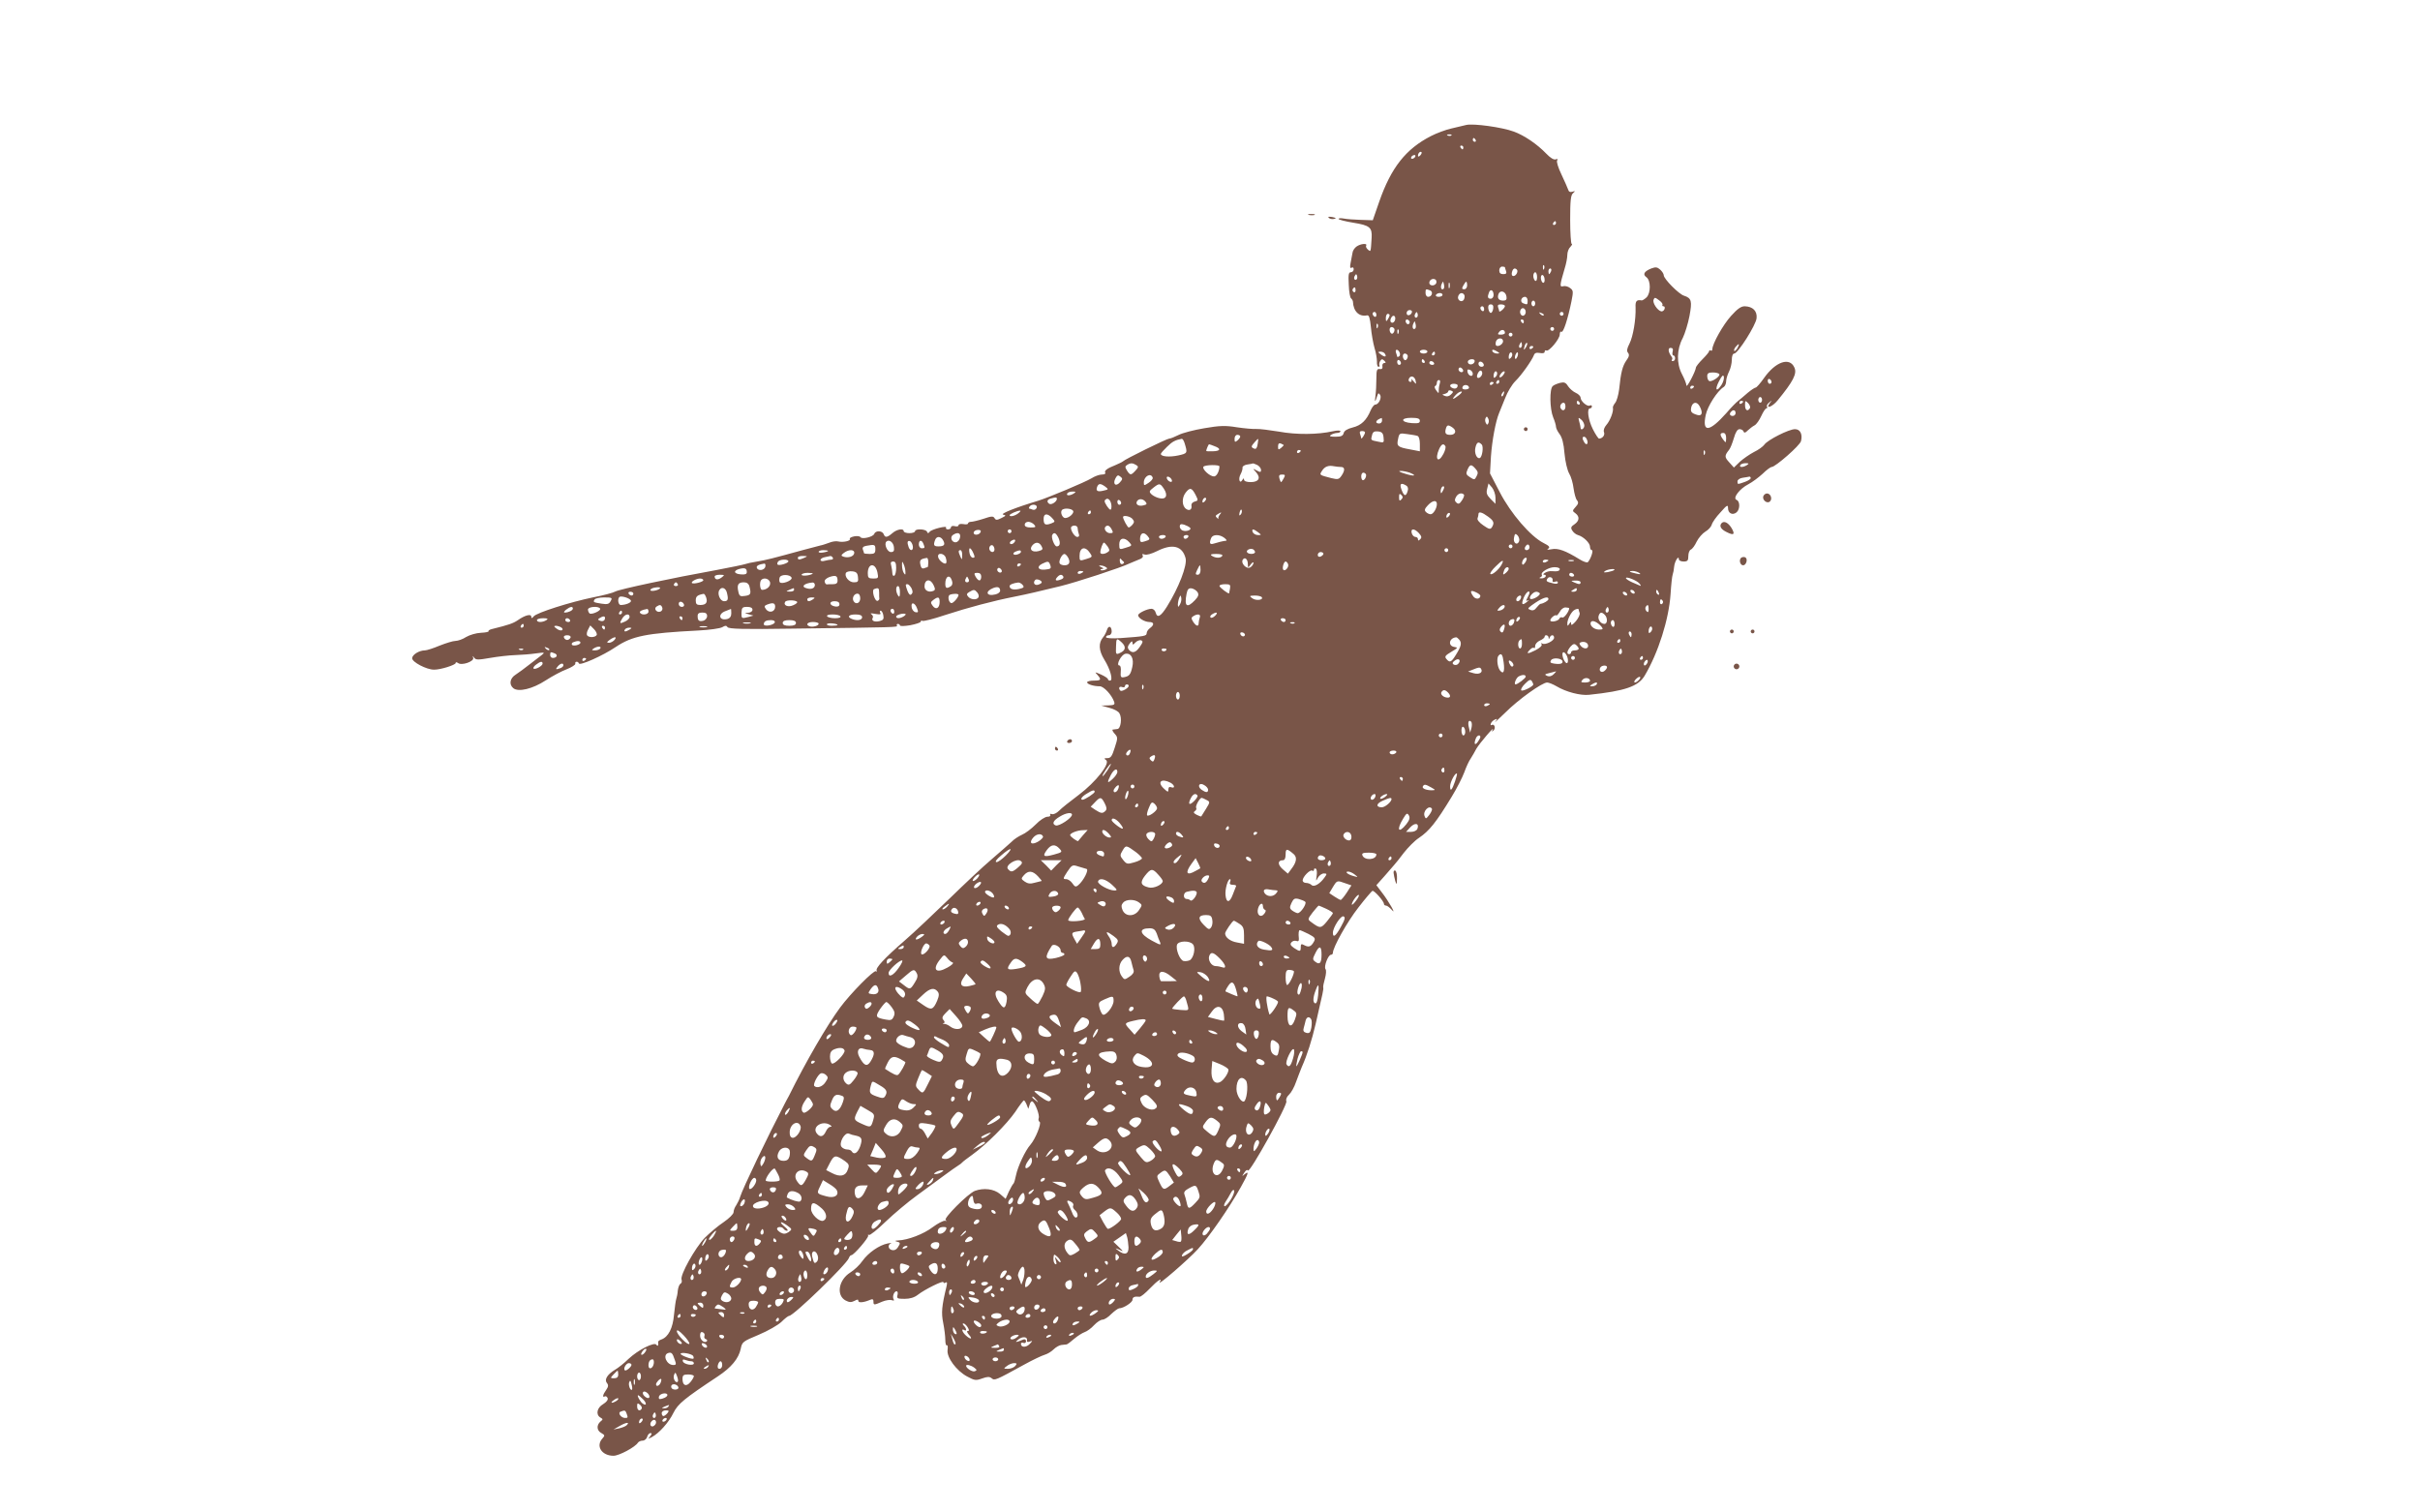 <?xml version="1.0" standalone="no"?>
<!DOCTYPE svg PUBLIC "-//W3C//DTD SVG 20010904//EN"
 "http://www.w3.org/TR/2001/REC-SVG-20010904/DTD/svg10.dtd">
<svg version="1.0" xmlns="http://www.w3.org/2000/svg"
 width="1280pt" height="800pt" viewBox="0 0 1280 800"
 preserveAspectRatio="xMidYMid meet">
<g transform="translate(0,800) scale(0.1,-0.1)"
fill="#795548" stroke="none">
<path d="M7755 7339 c-16 -4 -52 -12 -80 -19 -27 -6 -76 -24 -107 -40 -132
-68 -210 -166 -273 -347 l-34 -98 -63 2 c-35 1 -75 4 -90 7 -16 3 -28 2 -28
-2 0 -4 35 -13 78 -20 87 -14 100 -25 97 -79 -5 -79 -4 -76 -20 -63 -8 7 -12
16 -9 21 8 14 -30 10 -51 -5 -10 -7 -20 -22 -21 -32 -2 -11 -6 -34 -10 -53 -5
-24 -3 -32 5 -27 6 4 11 1 11 -8 0 -9 -7 -16 -15 -16 -12 0 -14 -13 -11 -66 1
-36 7 -69 12 -72 5 -4 9 -11 10 -17 2 -52 33 -82 75 -73 10 2 15 -13 20 -62 3
-36 12 -85 19 -110 8 -25 13 -57 13 -72 -1 -16 3 -28 8 -28 6 0 8 4 5 8 -2 4
-1 14 4 22 7 12 12 12 22 2 9 -9 9 -12 0 -12 -7 0 -12 -8 -10 -17 2 -12 -3
-17 -14 -15 -15 2 -18 -5 -18 -50 0 -29 -2 -71 -5 -93 -5 -36 -2 -35 11 5 4
12 6 12 14 1 9 -16 -8 -51 -26 -51 -6 0 -17 -14 -24 -30 -22 -53 -50 -80 -95
-91 -28 -7 -45 -17 -48 -30 -4 -15 -14 -19 -44 -19 -28 0 -34 3 -23 10 8 5 23
10 33 10 9 0 17 4 17 9 0 5 -17 5 -40 0 -79 -18 -194 -19 -285 -2 -49 8 -103
15 -120 14 -16 -1 -63 3 -103 9 -60 10 -91 9 -172 -5 -54 -9 -116 -25 -137
-36 -20 -10 -42 -19 -49 -19 -12 0 -236 -110 -244 -120 -3 -3 -21 -12 -40 -20
-44 -17 -61 -30 -54 -41 3 -5 -5 -9 -18 -9 -13 0 -38 -9 -55 -20 -35 -21 -226
-101 -283 -119 -117 -35 -202 -69 -184 -73 17 -4 15 -6 -9 -18 -24 -12 -30
-12 -37 0 -7 11 -17 10 -58 -4 -28 -9 -58 -16 -66 -16 -9 0 -16 -4 -16 -9 0
-4 -11 -6 -25 -3 -14 2 -25 0 -25 -6 0 -6 -9 -8 -20 -5 -11 3 -20 0 -20 -6 0
-6 -7 -11 -16 -11 -8 0 -13 4 -10 9 9 13 -77 -8 -87 -22 -7 -9 -10 -9 -14 1
-6 14 -63 17 -63 2 0 -5 -13 -10 -30 -10 -16 0 -30 5 -30 10 0 17 -36 11 -60
-10 -28 -24 -39 -25 -46 -5 -8 19 -43 20 -50 1 -6 -16 -65 -30 -73 -17 -3 5
-18 7 -33 4 -15 -3 -26 -9 -23 -13 7 -11 -36 -20 -61 -14 -11 3 -33 0 -49 -7
-17 -6 -37 -13 -45 -14 -8 -2 -51 -13 -95 -25 -157 -43 -191 -52 -240 -60 -27
-4 -57 -11 -65 -14 -8 -3 -76 -17 -150 -31 -233 -42 -516 -102 -536 -114 -10
-6 -62 -20 -114 -30 -123 -25 -302 -82 -317 -101 -9 -11 -12 -12 -13 -2 0 17
-34 8 -72 -19 -24 -16 -46 -24 -135 -46 -13 -3 -21 -8 -19 -12 2 -3 -16 -7
-40 -8 -25 -1 -59 -11 -78 -22 -18 -12 -44 -21 -57 -21 -13 0 -51 -12 -84 -25
-33 -14 -68 -25 -77 -25 -31 0 -68 -23 -68 -42 0 -20 76 -60 115 -60 34 -1
115 25 115 35 0 6 5 5 13 0 18 -15 85 8 80 27 -4 13 -3 13 5 1 9 -12 21 -12
84 -1 40 7 100 14 133 15 33 1 83 5 110 9 46 6 49 6 30 -9 -11 -8 -40 -31 -65
-50 -25 -20 -57 -43 -72 -53 -31 -19 -37 -52 -13 -72 27 -22 102 -4 171 41 34
22 84 49 111 59 26 10 47 24 46 29 -4 13 14 15 19 2 4 -14 127 41 195 87 87
58 161 73 436 87 60 3 117 11 128 18 15 9 21 9 27 0 6 -10 85 -12 347 -8 545
7 555 7 549 16 -3 5 0 9 5 9 6 0 11 -4 11 -8 0 -5 25 -4 55 1 30 6 55 14 55
19 0 5 4 7 9 4 5 -3 58 10 117 30 126 41 258 76 370 98 70 14 129 28 244 56
82 20 321 98 365 120 11 5 33 14 48 20 18 6 25 14 21 22 -5 8 -2 9 10 5 10 -4
38 4 66 18 81 41 134 28 151 -38 9 -38 -36 -155 -99 -256 -32 -51 -51 -62 -59
-32 -3 12 -13 21 -22 21 -23 0 -71 -23 -71 -34 0 -15 33 -35 58 -36 26 0 29
-14 5 -32 -10 -7 -18 -19 -18 -27 0 -15 -11 -17 -137 -26 -48 -3 -78 -1 -78 5
0 6 7 10 15 10 8 0 15 9 15 19 0 29 -17 35 -25 9 -4 -13 -13 -30 -20 -38 -26
-31 -24 -70 6 -119 32 -51 48 -111 30 -111 -6 0 -11 4 -11 8 0 4 -16 15 -36
24 -34 15 -35 15 -20 -1 23 -26 20 -31 -19 -31 -19 0 -35 -4 -35 -9 0 -10 34
-21 67 -21 21 0 63 -45 76 -82 5 -15 0 -18 -31 -19 l-37 -1 43 -12 c24 -6 48
-19 53 -29 15 -25 7 -82 -11 -83 -8 -1 -19 -2 -24 -3 -5 0 -1 -10 9 -21 18
-20 18 -23 1 -75 -14 -45 -21 -55 -39 -55 -17 0 -19 -2 -7 -10 25 -16 -53
-116 -145 -185 -44 -33 -91 -70 -103 -83 -13 -13 -30 -21 -38 -18 -9 3 -12 1
-9 -4 3 -6 -3 -10 -15 -10 -12 0 -40 -18 -62 -41 -23 -23 -55 -47 -72 -54 -18
-8 -43 -24 -56 -38 -14 -13 -61 -54 -105 -92 -44 -37 -145 -132 -225 -210 -80
-77 -185 -177 -235 -220 -106 -92 -156 -146 -148 -159 3 -5 2 -6 -4 -3 -11 7
-133 -116 -190 -193 -68 -92 -180 -284 -270 -466 -6 -10 -16 -30 -23 -43 -86
-165 -223 -450 -235 -491 -4 -14 -14 -34 -21 -45 -8 -11 -14 -27 -14 -37 0 -9
-23 -32 -52 -52 -29 -19 -74 -57 -100 -83 -52 -54 -132 -198 -123 -221 3 -9 1
-19 -6 -22 -6 -4 -12 -20 -14 -36 -1 -16 -5 -36 -8 -44 -3 -8 -8 -46 -12 -84
-6 -71 -30 -118 -67 -131 -10 -3 -17 -9 -17 -13 3 -18 -2 -26 -9 -15 -10 17
-97 -27 -148 -75 -22 -22 -54 -47 -71 -57 -40 -24 -58 -52 -43 -70 9 -11 8
-20 -4 -37 -18 -25 -21 -42 -7 -34 5 3 11 -1 15 -9 3 -9 -6 -21 -24 -32 -33
-19 -40 -56 -14 -71 14 -8 14 -10 0 -21 -22 -19 -20 -48 5 -61 19 -11 19 -13
5 -29 -36 -40 -3 -91 59 -91 30 0 115 46 129 69 4 6 15 11 25 11 10 0 21 9 24
20 3 11 11 20 17 20 9 0 9 -4 -1 -17 -13 -15 -12 -15 9 -4 38 20 90 78 114
128 24 48 57 75 235 193 71 47 110 94 121 146 7 36 11 39 95 74 48 20 102 51
120 68 18 18 36 32 41 32 23 0 304 272 316 306 3 9 9 15 13 15 12 -1 92 92 89
103 -2 6 0 8 4 4 4 -4 44 27 88 70 45 43 119 105 166 139 47 34 111 81 143
105 33 24 66 48 75 53 10 6 19 13 22 17 3 4 27 22 52 40 74 53 183 162 228
227 22 34 43 61 46 61 2 0 9 -10 14 -22 l9 -23 7 22 c3 13 10 20 15 17 15 -9
39 -73 33 -88 -3 -8 -1 -17 5 -20 11 -7 -22 -90 -49 -121 -27 -30 -67 -116
-76 -161 -4 -21 -10 -41 -13 -44 -4 -3 -15 -22 -25 -43 l-17 -38 -30 26 c-33
27 -86 33 -133 16 -37 -15 -170 -148 -154 -155 8 -3 7 -5 -4 -3 -9 1 -38 -14
-65 -34 -47 -36 -130 -68 -182 -70 -17 -1 -20 -3 -8 -6 20 -5 21 -8 5 -32 -7
-11 -19 -16 -30 -13 -21 5 -24 28 -5 36 6 3 -1 2 -18 -1 -45 -9 -102 -49 -133
-92 -15 -22 -44 -49 -65 -62 -62 -39 -75 -121 -24 -148 19 -10 30 -10 46 -2
16 9 21 9 21 0 0 -11 28 -9 63 6 12 5 17 3 17 -9 0 -20 2 -20 46 -1 19 8 42
11 51 8 10 -4 14 -2 10 4 -9 14 2 43 15 43 6 0 8 -9 5 -20 -5 -18 0 -20 38
-20 28 0 51 7 69 21 37 29 136 78 136 67 0 -5 5 -6 11 -2 9 5 10 -1 5 -22 -25
-103 -28 -138 -17 -192 6 -30 11 -71 11 -89 0 -19 4 -32 8 -29 5 3 6 -8 4 -24
-6 -39 47 -111 104 -141 39 -21 46 -22 79 -10 28 10 39 10 50 1 16 -13 19 -12
172 72 45 25 94 48 108 52 14 4 35 16 47 28 12 12 31 23 42 24 12 1 24 3 28 3
4 1 22 14 40 30 18 15 43 31 55 35 12 4 35 20 50 37 15 16 35 29 45 29 9 0 30
13 46 30 17 16 36 30 42 30 22 0 70 31 70 45 0 14 11 19 37 16 7 -1 31 19 55
44 40 42 69 61 52 33 -16 -25 149 117 202 175 58 63 166 218 227 328 41 73 45
88 20 68 -15 -13 -15 -12 -2 8 7 12 16 18 20 12 9 -15 210 347 203 366 -4 10
2 24 14 35 11 10 28 40 37 67 10 26 23 62 30 78 29 65 54 144 74 230 39 169
42 182 40 191 -2 5 3 27 9 48 6 22 8 44 3 50 -10 13 14 76 29 76 6 0 10 5 10
10 0 29 76 165 135 240 36 47 70 86 74 88 10 3 61 -55 61 -69 0 -5 5 -9 11 -9
6 0 19 -10 30 -22 29 -34 -16 46 -53 93 l-28 37 43 48 c23 27 47 54 52 60 6 6
28 34 50 63 22 28 57 64 80 79 55 37 91 82 173 217 27 44 57 103 67 130 10 28
25 61 34 73 8 13 22 36 30 52 17 29 100 126 86 100 -6 -12 -5 -12 5 -3 13 12
4 37 -11 28 -5 -3 -6 1 -3 9 3 8 13 17 21 20 14 6 14 4 2 -11 -8 -10 16 12 53
48 70 70 195 159 221 159 9 0 31 -9 50 -20 50 -30 127 -50 172 -45 190 20 260
44 294 101 72 121 128 298 137 431 3 49 8 95 11 103 3 8 7 28 8 43 3 29 25 63
25 39 0 -7 11 -12 25 -12 21 0 25 5 25 29 0 16 6 31 13 34 8 3 22 22 31 42 10
20 31 44 46 53 16 9 31 26 34 37 3 12 23 41 46 65 35 40 40 42 40 22 0 -27 24
-39 45 -22 19 16 19 59 0 66 -22 9 16 59 63 83 21 11 54 36 75 55 20 20 42 36
48 36 19 0 150 114 155 137 9 36 -4 63 -32 63 -32 0 -145 -57 -162 -82 -7 -10
-32 -28 -55 -39 -23 -12 -56 -35 -74 -51 l-32 -31 -25 28 c-25 27 -25 35 -1
65 7 8 18 36 26 63 9 32 19 47 30 47 10 0 19 -6 21 -12 3 -9 10 -8 22 5 10 9
26 22 36 27 10 5 26 28 36 50 10 22 22 40 27 40 4 0 6 4 3 9 -3 5 2 15 12 22
15 13 16 12 3 -3 -26 -35 14 -20 42 15 82 100 103 141 88 173 -25 57 -100 31
-161 -56 -19 -27 -39 -50 -44 -50 -4 0 -23 -12 -41 -27 -18 -16 -41 -35 -51
-43 -11 -8 -39 -37 -63 -65 -90 -101 -129 -105 -109 -10 10 47 61 127 95 148
7 4 13 18 13 30 0 12 7 35 15 51 8 15 15 44 15 62 0 21 5 34 13 34 19 0 115
151 118 187 4 38 -20 62 -63 63 -19 0 -38 -13 -72 -51 -42 -46 -99 -148 -99
-176 0 -7 -4 -10 -9 -7 -4 3 -8 1 -8 -3 0 -5 -16 -24 -35 -43 -19 -19 -35 -39
-35 -45 -2 -20 -49 -110 -50 -94 0 9 -11 36 -24 61 -29 55 -28 130 5 191 11
23 27 74 35 115 15 80 11 95 -29 108 -27 8 -107 89 -107 108 0 7 -8 20 -19 30
-15 13 -23 15 -47 6 -37 -15 -47 -31 -26 -46 24 -17 24 -84 1 -107 -10 -9 -22
-17 -26 -16 -27 5 -34 -4 -32 -38 2 -63 -13 -152 -32 -190 -14 -27 -16 -40 -8
-49 8 -10 6 -21 -9 -41 -20 -29 -29 -63 -38 -153 -4 -30 -13 -62 -21 -71 -7
-9 -13 -20 -12 -25 5 -19 -15 -70 -34 -91 -12 -14 -17 -29 -13 -39 6 -16 -8
-33 -26 -34 -4 0 -19 22 -33 50 -25 50 -33 110 -15 110 6 0 10 5 10 11 0 5 -5
7 -11 4 -13 -8 -49 23 -49 42 0 7 -11 19 -25 25 -14 6 -32 22 -41 35 -12 20
-21 23 -42 18 -15 -4 -33 -11 -39 -17 -18 -15 -16 -121 2 -165 8 -19 15 -42
15 -50 0 -8 9 -26 19 -39 13 -17 22 -49 26 -102 4 -44 15 -90 25 -107 10 -16
20 -52 23 -78 4 -27 11 -55 18 -63 9 -11 8 -19 -7 -35 -18 -20 -18 -22 -1 -34
23 -17 21 -40 -5 -58 -19 -12 -21 -19 -12 -33 6 -10 19 -21 30 -24 29 -8 64
-42 64 -62 0 -10 4 -18 10 -18 9 0 -5 -45 -21 -63 -4 -5 -24 2 -45 15 -73 45
-113 60 -147 53 -22 -4 -28 -3 -18 3 11 8 5 15 -25 30 -69 35 -173 156 -231
268 l-52 100 5 90 c6 85 25 186 43 229 5 11 19 46 32 79 12 32 36 72 54 90 33
32 87 109 98 137 4 12 13 15 31 12 16 -3 26 -1 26 6 0 7 4 10 9 7 13 -8 71 61
71 85 0 11 4 18 9 14 10 -6 34 69 53 162 10 51 10 57 -8 70 -10 8 -27 12 -36
9 -19 -5 -19 3 8 94 8 25 14 57 14 72 0 15 7 34 16 42 8 9 12 16 7 16 -4 0 -8
57 -8 127 0 101 3 131 15 141 13 12 13 13 -3 8 -12 -4 -20 0 -23 12 -3 9 -19
45 -35 79 -17 35 -27 67 -23 74 5 8 2 10 -8 6 -10 -3 -28 8 -49 30 -49 51
-117 97 -172 117 -62 23 -213 44 -252 35z m-78 -55 c-3 -3 -12 -4 -19 -1 -8 3
-5 6 6 6 11 1 17 -2 13 -5z m128 -24 c3 -5 1 -10 -4 -10 -6 0 -11 5 -11 10 0
6 2 10 4 10 3 0 8 -4 11 -10z m-65 -40 c0 -5 -2 -10 -4 -10 -3 0 -8 5 -11 10
-3 6 -1 10 4 10 6 0 11 -4 11 -10z m-228 -42 c-7 -7 -12 -8 -12 -2 0 14 12 26
19 19 2 -3 -1 -11 -7 -17z m-27 -8 c-3 -5 -11 -10 -16 -10 -6 0 -7 5 -4 10 3
6 11 10 16 10 6 0 7 -4 4 -10z m745 -350 c0 -5 -5 -10 -11 -10 -5 0 -7 5 -4
10 3 6 8 10 11 10 2 0 4 -4 4 -10z m-63 -242 c-3 -8 -6 -5 -6 6 -1 11 2 17 5
13 3 -3 4 -12 1 -19z m-207 8 c0 -2 3 -11 6 -20 4 -12 0 -16 -15 -16 -14 0
-21 6 -21 20 0 11 7 20 15 20 8 0 15 -2 15 -4z m63 -12 c9 -9 -4 -34 -18 -34
-8 0 -11 8 -8 20 5 20 15 25 26 14z m181 -9 c-4 -8 -8 -15 -10 -15 -2 0 -4 7
-4 15 0 8 4 15 10 15 5 0 7 -7 4 -15z m-74 -31 c0 -14 -4 -23 -10 -19 -5 3
-10 15 -10 26 0 10 5 19 10 19 6 0 10 -12 10 -26z m-954 -11 c-10 -10 -19 5
-10 18 6 11 8 11 12 0 2 -7 1 -15 -2 -18z m994 -4 c0 -11 -4 -17 -10 -14 -5 3
-10 15 -10 26 0 11 5 17 10 14 6 -3 10 -15 10 -26z m-574 -18 c-10 -16 -36
-13 -36 3 0 17 21 27 34 16 4 -5 5 -13 2 -19z m40 -28 c-11 -11 -19 6 -11 24
8 17 8 17 12 0 3 -10 2 -21 -1 -24z m31 5 c-3 -7 -5 -2 -5 12 0 14 2 19 5 13
2 -7 2 -19 0 -25z m93 12 c0 -11 -7 -20 -15 -20 -13 0 -14 4 -5 20 6 11 13 20
15 20 3 0 5 -9 5 -20z m-590 -26 c0 -8 -5 -12 -10 -9 -6 4 -8 11 -5 16 9 14
15 11 15 -7z m394 0 c18 -7 10 -34 -10 -34 -8 0 -14 9 -14 20 0 22 1 23 24 14z
m336 -25 c0 -10 -7 -19 -15 -19 -16 0 -19 9 -9 34 8 20 24 11 24 -15z m68 -7
c3 -16 -2 -22 -17 -22 -24 0 -33 13 -25 35 9 23 38 14 42 -13z m-338 8 c0 -5
-9 -10 -21 -10 -11 0 -17 5 -14 10 3 6 13 10 21 10 8 0 14 -4 14 -10z m115 0
c3 -5 2 -16 -2 -24 -11 -20 -38 -3 -30 18 7 18 23 21 32 6z m335 -30 c0 -22
-1 -23 -24 -14 -18 7 -10 34 10 34 8 0 14 -9 14 -20z m713 -22 c-2 -5 0 -8 6
-8 6 0 8 -7 5 -15 -3 -8 -11 -13 -17 -12 -20 4 -47 45 -41 61 5 14 8 14 29 -2
13 -9 21 -20 18 -24z m-673 7 c0 -8 -4 -15 -10 -15 -5 0 -10 7 -10 15 0 8 5
15 10 15 6 0 10 -7 10 -15z m-222 -27 c-2 -13 -7 -23 -13 -23 -5 0 -11 10 -13
23 -2 15 2 22 13 22 11 0 15 -7 13 -22z m62 13 c0 -5 -7 -14 -15 -21 -8 -7
-15 -10 -15 -7 0 3 -3 12 -6 21 -4 12 0 16 15 16 12 0 21 -4 21 -9z m-110 -17
c0 -8 -4 -12 -10 -9 -5 3 -10 10 -10 16 0 5 5 9 10 9 6 0 10 -7 10 -16z m220
-14 c0 -11 -7 -20 -15 -20 -8 0 -15 9 -15 20 0 11 7 20 15 20 8 0 15 -9 15
-20z m-602 -2 c-6 -18 -28 -21 -28 -4 0 9 7 16 16 16 9 0 14 -5 12 -12z m-188
-14 c0 -8 -4 -12 -10 -9 -5 3 -10 10 -10 16 0 5 5 9 10 9 6 0 10 -7 10 -16z
m216 -11 c-10 -10 -19 5 -10 18 6 11 8 11 12 0 2 -7 1 -15 -2 -18z m669 9 c-3
-3 -11 0 -18 7 -9 10 -8 11 6 5 10 -3 15 -9 12 -12z m105 8 c0 -5 -4 -10 -10
-10 -5 0 -10 5 -10 10 0 6 5 10 10 10 6 0 10 -4 10 -10z m-920 -7 c0 -5 -5
-15 -10 -23 -8 -12 -10 -11 -10 8 0 12 5 22 10 22 6 0 10 -3 10 -7z m30 -17
c0 -17 -14 -29 -23 -20 -8 8 3 34 14 34 5 0 9 -6 9 -14z m75 -15 c3 -5 1 -12
-4 -15 -5 -3 -11 1 -15 9 -6 16 9 21 19 6z m605 -1 c0 -5 -2 -10 -4 -10 -3 0
-8 5 -11 10 -3 6 -1 10 4 10 6 0 11 -4 11 -10z m-574 -37 c-11 -11 -19 6 -11
24 8 17 8 17 12 0 3 -10 2 -21 -1 -24z m-199 5 c-3 -8 -6 -5 -6 6 -1 11 2 17
5 13 3 -3 4 -12 1 -19z m86 -4 c9 -9 -4 -35 -14 -28 -5 3 -9 12 -9 20 0 14 12
19 23 8z m847 -4 c0 -5 -4 -10 -10 -10 -5 0 -10 5 -10 10 0 6 5 10 10 10 6 0
10 -4 10 -10z m-823 -22 c-3 -8 -6 -5 -6 6 -1 11 2 17 5 13 3 -3 4 -12 1 -19z
m563 1 c0 -5 -10 -9 -21 -9 -18 0 -19 2 -9 15 12 15 30 12 30 -6z m40 -9 c0
-5 -4 -10 -10 -10 -5 0 -10 5 -10 10 0 6 5 10 10 10 6 0 10 -4 10 -10z m-50
-35 c0 -16 -27 -32 -37 -22 -3 4 -3 13 0 22 8 20 37 20 37 0z m100 -20 c0 -8
-4 -15 -10 -15 -5 0 -7 7 -4 15 4 8 8 15 10 15 2 0 4 -7 4 -15z m21 -12 c-12
-20 -14 -14 -5 12 4 9 9 14 11 11 3 -2 0 -13 -6 -23z m1119 -4 c-7 -11 -14
-18 -17 -15 -3 3 0 12 7 21 18 21 23 19 10 -6z m-1080 7 c0 -3 -4 -8 -10 -11
-5 -3 -10 -1 -10 4 0 6 5 11 10 11 6 0 10 -2 10 -4z m737 -26 c-3 -11 -1 -20
4 -20 5 0 9 -7 9 -15 0 -8 -5 -15 -12 -15 -6 0 -8 3 -5 7 4 3 3 11 -2 17 -18
24 -20 46 -5 46 11 0 15 -6 11 -20z m-1444 -5 c4 -8 2 -17 -3 -20 -6 -4 -10
-4 -10 -1 0 2 -3 11 -6 20 -3 9 -2 16 4 16 5 0 12 -7 15 -15z m147 5 c0 -5 -9
-10 -20 -10 -11 0 -20 5 -20 10 0 6 9 10 20 10 11 0 20 -4 20 -10z m370 0 c13
-8 13 -10 -2 -10 -9 0 -20 5 -23 10 -8 13 5 13 25 0z m-595 -11 c11 -17 0 -20
-21 -4 -17 13 -17 14 -2 15 9 0 20 -5 23 -11z m265 1 c0 -5 -5 -10 -11 -10 -5
0 -7 5 -4 10 3 6 8 10 11 10 2 0 4 -4 4 -10z m401 -23 c-8 -8 -11 -7 -11 4 0
9 3 19 7 23 4 4 9 2 11 -4 3 -7 -1 -17 -7 -23z m35 7 c-4 -9 -9 -15 -11 -12
-3 3 -3 13 1 22 4 9 9 15 11 12 3 -3 3 -13 -1 -22z m-583 10 c9 -9 -4 -35 -14
-28 -5 3 -9 12 -9 20 0 14 12 19 23 8z m-33 -45 c0 -5 -4 -9 -10 -9 -5 0 -10
7 -10 16 0 8 5 12 10 9 6 -3 10 -10 10 -16z m125 11 c3 -5 1 -10 -4 -10 -6 0
-11 5 -11 10 0 6 2 10 4 10 3 0 8 -4 11 -10z m265 1 c0 -14 -18 -23 -30 -16
-6 4 -8 11 -5 16 8 12 35 12 35 0z m-215 -11 c3 -5 -1 -10 -9 -10 -9 0 -16 5
-16 10 0 6 4 10 9 10 6 0 13 -4 16 -10z m263 -8 c2 -7 -3 -12 -12 -12 -9 0
-16 7 -16 16 0 17 22 14 28 -4z m-111 -38 c-9 -9 -28 6 -21 18 4 6 10 6 17 -1
6 -6 8 -13 4 -17z m53 -11 c0 -20 -24 -11 -28 10 -2 12 1 15 12 11 9 -3 16
-13 16 -21z m50 3 c0 -15 -18 -31 -26 -23 -7 7 7 37 17 37 5 0 9 -6 9 -14z
m71 -19 c-8 -8 -11 -7 -11 4 0 9 3 19 7 23 4 4 9 2 11 -4 3 -7 -1 -17 -7 -23z
m39 8 c-7 -9 -15 -13 -18 -10 -3 2 1 11 8 20 7 9 15 13 18 10 3 -2 -1 -11 -8
-20z m1144 6 c7 -11 -42 -44 -54 -36 -6 3 -10 15 -10 26 0 14 7 19 29 19 17 0
32 -4 35 -9z m12 -56 c-27 -42 -38 -28 -14 18 16 31 23 37 26 24 2 -10 -4 -29
-12 -42z m-1618 19 c4 -18 3 -18 -13 1 -9 11 -14 14 -10 8 3 -7 1 -13 -4 -13
-12 0 -14 13 -4 24 11 11 28 1 31 -20z m1882 -5 c0 -5 -4 -9 -10 -9 -5 0 -10
7 -10 16 0 8 5 12 10 9 6 -3 10 -10 10 -16z m-1754 -5 c-3 -9 -6 -25 -6 -37 0
-20 0 -20 -14 -1 -8 10 -10 21 -5 22 5 2 9 10 9 18 0 8 5 14 11 14 6 0 8 -7 5
-16z m314 6 c0 -5 -5 -10 -11 -10 -5 0 -7 5 -4 10 3 6 8 10 11 10 2 0 4 -4 4
-10z m-30 -4 c0 -3 -4 -8 -10 -11 -5 -3 -10 -1 -10 4 0 6 5 11 10 11 6 0 10
-2 10 -4z m-190 -14 c0 -14 -11 -21 -26 -15 -21 8 -17 23 6 23 11 0 20 -4 20
-8z m60 -13 c0 -5 -9 -9 -20 -9 -13 0 -18 5 -14 14 6 15 34 11 34 -5z m1190 7
c0 -3 -4 -8 -10 -11 -5 -3 -10 -1 -10 4 0 6 5 11 10 11 6 0 10 -2 10 -4z
m-1286 -43 c-9 -9 -21 -12 -32 -7 -16 7 -16 7 1 11 9 3 17 8 17 13 0 5 7 7 15
4 13 -5 13 -8 -1 -21z m43 -3 c-32 -25 -42 -26 -19 -1 9 11 23 20 31 20 7 1 2
-8 -12 -19z m236 5 c-3 -9 -8 -14 -10 -11 -3 3 -2 9 2 15 9 16 15 13 8 -4z
m1367 -30 c0 -8 -4 -15 -10 -15 -5 0 -10 7 -10 15 0 8 5 15 10 15 6 0 10 -7
10 -15z m-965 -15 c3 -5 1 -10 -4 -10 -6 0 -11 5 -11 10 0 6 2 10 4 10 3 0 8
-4 11 -10z m865 6 c0 -3 -4 -8 -10 -11 -5 -3 -10 -1 -10 4 0 6 5 11 10 11 6 0
10 -2 10 -4z m36 -35 c-13 -20 -26 -11 -26 16 0 25 1 26 16 11 9 -9 13 -21 10
-27z m-976 9 c0 -21 -15 -27 -25 -10 -7 12 2 30 16 30 5 0 9 -9 9 -20z m710 1
c18 -34 13 -53 -12 -46 -33 10 -38 17 -32 43 8 27 30 29 44 3z m190 -36 c0 -8
-7 -15 -15 -15 -16 0 -20 12 -8 23 11 12 23 8 23 -8z m-1307 -52 c-5 -11 -8
-12 -13 -2 -5 7 -6 19 -3 26 5 11 8 12 13 2 5 -7 6 -19 3 -26z m-563 12 c0 -8
-7 -15 -15 -15 -26 0 -18 20 13 29 1 1 2 -6 2 -14z m200 -1 c0 -12 -9 -14 -42
-12 -59 4 -63 28 -4 28 35 0 46 -4 46 -16z m870 -25 c0 -17 -20 -29 -20 -11 0
4 -3 18 -7 32 -6 22 -5 24 10 11 9 -7 17 -22 17 -32z m-695 -12 c21 -16 13
-37 -14 -37 -24 0 -30 8 -24 31 6 23 13 24 38 6z m-465 -24 c0 -10 -20 -40
-20 -31 0 3 -3 13 -6 22 -4 11 -1 16 10 16 9 0 16 -3 16 -7z m98 -27 c3 -28 2
-29 -29 -22 -40 8 -39 7 -32 34 4 18 12 22 32 20 20 -2 27 -9 29 -32z m180 8
c7 -2 12 -20 12 -42 l0 -39 -52 10 c-66 12 -72 17 -63 56 6 30 8 31 48 25 23
-3 48 -7 55 -10z m1632 -11 c-1 -27 -1 -27 -15 -9 -19 25 -19 36 0 36 10 0 15
-10 15 -27z m-2570 8 c0 -5 -7 -14 -15 -21 -13 -10 -15 -9 -15 9 0 12 6 21 15
21 8 0 15 -4 15 -9z m1834 -17 c9 -22 -3 -32 -14 -14 -12 19 -12 30 -1 30 5 0
12 -7 15 -16z m-2129 -16 c17 -55 17 -56 -33 -67 -47 -10 -92 -6 -92 8 0 4 15
21 33 38 27 27 44 36 78 42 4 0 10 -9 14 -21z m387 -7 c-3 -20 -8 -28 -18 -24
-18 7 -18 12 3 35 21 23 20 23 15 -11z m138 -6 c0 -1 -7 -8 -15 -15 -13 -10
-15 -9 -15 8 0 15 5 20 15 16 8 -4 15 -7 15 -9z m1047 4 c11 -11 3 -69 -11
-72 -16 -4 -29 29 -22 56 7 29 16 33 33 16z m-1413 -9 c36 -13 32 -26 -9 -27
-19 -1 -35 0 -35 2 0 7 12 35 15 35 2 0 15 -4 29 -10z m1221 0 c3 -5 -1 -23
-10 -40 -27 -52 -48 -31 -23 25 12 26 23 32 33 15z m-765 -24 c0 -3 -4 -8 -10
-11 -5 -3 -10 -1 -10 4 0 6 5 11 10 11 6 0 10 -2 10 -4z m2137 -18 c-3 -8 -6
-5 -6 6 -1 11 2 17 5 13 3 -3 4 -12 1 -19z m-3007 -58 c12 -7 12 -12 -4 -29
-24 -26 -28 -26 -45 0 -11 18 -11 23 1 30 17 11 29 11 48 -1z m641 0 c10 -6
19 -17 19 -26 0 -12 -4 -13 -22 -3 -23 12 -23 12 -4 -9 26 -30 14 -52 -29 -52
-21 0 -35 5 -35 13 0 9 -3 8 -9 -2 -14 -23 -23 6 -9 31 7 13 11 28 10 35 -1 6
10 14 25 16 15 2 29 5 31 6 2 0 12 -4 23 -9z m2589 0 c-20 -13 -43 -13 -35 0
3 6 16 10 28 10 18 0 19 -2 7 -10z m-2790 -7 c-1 -27 -15 -53 -29 -53 -22 0
-63 38 -56 51 7 11 85 12 85 2z m643 -3 c21 0 22 -18 2 -47 -13 -19 -19 -20
-53 -12 -65 17 -64 16 -50 38 14 23 34 31 63 25 11 -2 28 -4 38 -4z m711 -9
c14 -15 15 -24 6 -40 -10 -20 -12 -20 -35 -5 -21 13 -22 19 -13 40 13 29 20
30 42 5z m-348 -21 c43 -17 23 -21 -26 -5 -27 8 -36 14 -23 14 12 1 34 -4 49
-9z m-233 -6 c8 -8 -3 -34 -14 -34 -5 0 -9 9 -9 20 0 19 11 26 23 14z m-1300
-46 c-22 -24 -39 -8 -23 22 9 17 14 19 26 9 13 -10 12 -14 -3 -31z m174 25 c2
-5 -8 -18 -22 -27 -24 -16 -25 -15 -25 2 0 33 38 54 47 25z m693 -3 c-6 -11
-12 -20 -14 -20 -2 0 -6 9 -9 20 -4 15 0 20 14 20 17 0 18 -3 9 -20z m-592 -9
c3 -8 -1 -12 -9 -9 -7 2 -15 10 -17 17 -3 8 1 12 9 9 7 -2 15 -10 17 -17z
m3062 10 c0 -5 -14 -14 -31 -20 -40 -14 -39 -14 -39 3 0 8 12 17 28 19 15 2
30 5 35 6 4 0 7 -3 7 -8z m-3414 -45 c18 -14 18 -15 -9 -21 -32 -8 -42 -2 -34
20 8 19 18 19 43 1z m310 -11 c23 -35 12 -59 -24 -50 -15 3 -34 13 -42 21 -13
13 -12 17 10 34 32 25 36 25 56 -5z m1283 16 c8 -5 11 -16 6 -30 -9 -29 -19
-26 -32 9 -12 32 -3 39 26 21z m471 -64 l0 -32 -26 26 c-20 21 -24 31 -18 54
l7 28 19 -22 c10 -13 18 -37 18 -54z m-279 36 c-8 -15 -10 -15 -11 -2 0 17 10
32 18 25 2 -3 -1 -13 -7 -23z m-1306 -23 c13 -26 13 -28 -6 -33 -12 -3 -19
-12 -17 -23 3 -19 -11 -28 -28 -16 -23 15 -24 59 -3 86 23 30 33 27 54 -14z
m-645 10 c-20 -13 -43 -13 -35 0 3 6 16 10 28 10 18 0 19 -2 7 -10z m1732 -32
c-9 -9 -12 -7 -12 12 0 19 3 21 12 12 9 -9 9 -15 0 -24z m331 26 c3 -4 -1 -17
-10 -30 -12 -19 -19 -22 -29 -13 -10 8 -11 16 -3 30 10 19 30 25 42 13z
m-2153 -23 c0 -14 -28 -33 -40 -26 -15 10 -12 23 8 28 28 8 32 7 32 -2z m288
-50 c-3 -12 -9 -8 -23 12 -15 24 -16 30 -4 37 15 10 32 -21 27 -49z m494 37
c-7 -7 -12 -8 -12 -2 0 14 12 26 19 19 2 -3 -1 -11 -7 -17z m-442 -9 c0 -5 -4
-9 -10 -9 -5 0 -10 7 -10 16 0 8 5 12 10 9 6 -3 10 -10 10 -16z m129 7 c9 -11
7 -15 -11 -19 -25 -7 -44 5 -34 22 10 15 31 14 45 -3z m1541 -12 c0 -23 -19
-54 -33 -54 -7 0 -18 5 -25 12 -9 9 -7 17 10 35 25 27 48 30 48 7z m-2117 -20
c-3 -8 -12 -13 -20 -10 -8 3 -17 6 -19 6 -3 0 -2 5 1 10 11 17 45 12 38 -6z
m193 -16 c7 -12 -21 -38 -42 -38 -14 0 -27 28 -18 41 8 13 51 11 60 -3z m886
-20 c-8 -8 -9 -4 -5 13 4 13 8 18 11 10 2 -7 -1 -18 -6 -23z m-1176 7 c-19
-15 -46 -20 -46 -10 0 6 40 24 55 24 6 0 1 -6 -9 -14z m384 5 c0 -5 -5 -10
-11 -10 -5 0 -7 5 -4 10 3 6 8 10 11 10 2 0 4 -4 4 -10z m681 -13 c-6 -8 -9
-17 -6 -21 3 -3 -1 -1 -7 4 -10 9 -10 13 2 20 21 13 24 12 11 -3z m1211 -9
c-7 -7 -12 -8 -12 -2 0 14 12 26 19 19 2 -3 -1 -11 -7 -17z m208 0 c32 -23 35
-34 21 -57 -8 -12 -15 -11 -45 10 -21 14 -34 30 -31 37 3 8 5 18 5 23 0 15 19
10 50 -13z m-2305 -8 c17 -19 17 -20 -6 -29 -31 -11 -39 -6 -39 25 0 29 20 31
45 4z m425 -5 c10 -12 10 -18 0 -30 -7 -8 -16 -15 -20 -15 -6 0 -30 44 -30 55
0 12 39 4 50 -10z m-520 -30 c11 -13 8 -15 -19 -15 -21 0 -31 5 -31 15 0 8 8
15 19 15 10 0 24 -7 31 -15z m824 -16 c12 -11 -19 -23 -39 -15 -8 3 -15 13
-15 21 0 12 6 15 23 10 12 -4 26 -11 31 -16z m-594 -3 c0 -8 3 -21 6 -30 4
-10 1 -16 -8 -16 -16 0 -41 44 -31 54 12 11 33 6 33 -8z m180 -6 c9 -17 8 -20
-9 -20 -19 0 -35 23 -24 34 11 11 22 6 33 -14z m-693 -13 c-5 -17 -37 -21 -37
-5 0 8 9 14 21 15 12 1 19 -3 16 -10z m163 3 c0 -5 -4 -10 -10 -10 -5 0 -10 5
-10 10 0 6 5 10 10 10 6 0 10 -4 10 -10z m1304 -5 c19 -15 19 -15 -1 -15 -11
0 -23 7 -27 15 -7 19 3 19 28 0z m851 -5 c14 -16 16 -23 7 -32 -9 -9 -12 -9
-12 0 0 7 -6 12 -14 12 -7 0 -16 9 -19 20 -7 26 14 26 38 0z m-2427 -22 c-2
-13 -11 -24 -21 -26 -22 -4 -35 27 -16 39 25 16 41 10 37 -13z m521 -4 c11
-26 8 -44 -10 -44 -12 0 -31 49 -23 61 9 16 20 10 33 -17z m471 11 c15 -18 13
-20 -17 -29 -18 -6 -23 -3 -23 12 0 33 19 42 40 17z m1965 -28 c-10 -25 -33
-9 -27 19 4 22 7 24 19 12 7 -8 11 -22 8 -31z m-1870 23 c-3 -5 -13 -10 -21
-10 -8 0 -14 5 -14 10 0 6 9 10 21 10 11 0 17 -4 14 -10z m120 0 c-3 -5 -10
-10 -16 -10 -5 0 -9 5 -9 10 0 6 7 10 16 10 8 0 12 -4 9 -10z m191 -5 c10 -8
15 -15 9 -15 -18 -2 -42 -8 -64 -15 -22 -7 -26 1 -15 29 8 20 44 21 70 1z
m-1487 -14 c12 -22 5 -31 -26 -31 -24 0 -27 7 -17 34 8 22 31 20 43 -3z m373
-13 c-6 -6 -15 -8 -19 -4 -4 4 -1 11 7 16 19 12 27 3 12 -12z m611 4 c16 -18
15 -19 -18 -29 -34 -11 -35 -11 -35 18 0 34 27 40 53 11z m-1245 -25 c3 -21
-1 -27 -16 -27 -19 0 -37 42 -24 55 14 14 37 -3 40 -28z m100 5 c4 -25 -13
-30 -22 -6 -9 25 -7 36 7 32 6 -3 13 -14 15 -26z m56 12 c9 -22 8 -24 -9 -24
-8 0 -15 9 -15 20 0 24 15 27 24 4z m625 -13 c9 -16 6 -20 -16 -26 -33 -8 -51
8 -33 30 17 20 37 19 49 -4z m350 -2 c11 -18 11 -23 -1 -30 -16 -11 -38 -12
-38 -1 0 17 13 52 19 52 3 0 12 -10 20 -21z m-1229 -14 c0 -21 -5 -25 -30 -25
-16 0 -30 2 -30 4 0 2 -3 11 -6 19 -4 11 2 17 18 20 44 8 48 7 48 -18z m630
-1 c0 -16 -16 -19 -25 -4 -8 13 4 32 16 25 5 -4 9 -13 9 -21z m2740 16 c0 -5
-4 -10 -10 -10 -5 0 -10 5 -10 10 0 6 5 10 10 10 6 0 10 -4 10 -10z m90 -5 c0
-8 -7 -15 -15 -15 -9 0 -12 6 -9 15 4 8 10 15 15 15 5 0 9 -7 9 -15z m-2942
-30 c9 -20 9 -25 -2 -25 -8 0 -16 11 -18 25 -3 14 -2 25 2 25 4 0 12 -11 18
-25z m618 -1 c13 -19 12 -21 -21 -31 -34 -11 -35 -10 -35 16 0 47 30 55 56 15z
m872 8 c4 -14 -34 -16 -42 -3 -6 10 13 21 28 17 6 -1 12 -8 14 -14z m1022 8
c0 -5 -4 -10 -10 -10 -5 0 -10 5 -10 10 0 6 5 10 10 10 6 0 10 -4 10 -10z
m-3280 -4 c0 -2 -11 -6 -25 -8 -14 -3 -25 -1 -25 3 0 5 11 9 25 9 14 0 25 -2
25 -4z m138 -13 c-3 -17 -33 -26 -58 -17 -12 4 -12 8 4 20 27 20 58 18 54 -3z
m571 -10 c0 -25 -1 -26 -9 -8 -12 27 -12 35 0 35 6 0 10 -12 9 -27z m311 18
c0 -5 -9 -11 -20 -14 -22 -6 -28 8 -7 16 19 8 27 8 27 -2z m1600 -10 c0 -5 -7
-11 -15 -15 -9 -3 -15 0 -15 9 0 8 7 15 15 15 8 0 15 -4 15 -9z m-1997 -23 c4
-12 4 -24 1 -27 -8 -9 -39 15 -42 33 -5 26 35 20 41 -6z m647 2 c13 -25 5 -40
-20 -40 -10 0 -22 4 -25 10 -7 12 12 50 25 50 5 0 14 -9 20 -20z m815 10 c-8
-13 -35 -13 -55 0 -11 7 -5 10 23 10 23 0 36 -4 32 -10z m-2210 -10 c-27 -12
-35 -12 -35 0 0 6 12 10 28 9 24 0 25 -1 7 -9z m150 0 c3 -5 0 -10 -7 -10 -7
0 -23 -3 -35 -6 -13 -4 -23 -2 -23 4 0 6 10 13 23 15 12 2 25 5 29 6 4 0 10
-3 13 -9z m505 -25 c0 -14 -2 -25 -4 -25 -2 0 -11 -3 -19 -6 -10 -3 -16 3 -19
20 -5 24 1 30 35 35 4 0 7 -10 7 -24z m1033 4 c5 -3 2 -9 -5 -12 -9 -3 -14 3
-15 15 -1 11 1 16 5 12 4 -5 11 -12 15 -15z m657 -12 c1 -22 1 -22 15 -3 8 11
15 15 15 9 0 -6 -6 -16 -14 -22 -21 -18 -59 23 -40 42 11 11 24 -3 24 -26z
m1470 12 c-7 -11 -14 -18 -17 -15 -8 8 5 36 17 36 7 0 7 -6 0 -21z m-3900 2
c0 -10 -50 -25 -57 -17 -3 2 -2 9 2 15 8 13 55 15 55 2z m3772 -18 c-15 -27
-51 -57 -59 -49 -4 3 9 22 28 40 36 36 47 39 31 9z m248 23 c0 -2 -7 -6 -15
-10 -8 -3 -15 -1 -15 4 0 6 7 10 15 10 8 0 15 -2 15 -4z m133 -3 c-7 -2 -19
-2 -25 0 -7 3 -2 5 12 5 14 0 19 -2 13 -5z m-3583 -37 c0 -19 -4 -38 -10 -41
-5 -3 -10 2 -10 12 0 10 -3 28 -6 41 -5 16 -2 22 10 22 12 0 16 -9 16 -34z
m49 -21 c1 -17 -1 -17 -9 -5 -5 8 -9 26 -9 40 0 23 1 23 9 5 5 -11 9 -29 9
-40z m765 39 c8 -21 5 -24 -29 -27 -35 -3 -43 16 -13 31 31 15 35 14 42 -4z
m1259 2 c6 -15 -16 -40 -25 -30 -8 7 2 44 12 44 4 0 10 -6 13 -14z m-2765 -13
c-4 -20 -39 -25 -45 -6 -4 10 11 18 40 22 5 0 7 -7 5 -16z m1352 13 c0 -3 -4
-8 -10 -11 -5 -3 -10 -1 -10 4 0 6 5 11 10 11 6 0 10 -2 10 -4z m-759 -44 c6
-30 5 -32 -22 -32 -25 0 -29 4 -29 28 0 54 40 57 51 4z m1207 29 c11 -6 10
-10 -4 -15 -9 -3 -19 -4 -22 -1 -3 3 1 5 9 6 8 0 6 4 -6 9 -13 6 -15 9 -5 9 8
0 21 -3 28 -8z m502 -16 c0 -15 -6 -25 -15 -25 -12 0 -13 4 -3 25 6 14 13 25
15 25 1 0 3 -11 3 -25z m-2400 -11 c0 -11 -9 -14 -32 -12 -37 3 -41 20 -6 29
28 7 38 3 38 -17z m1347 0 c-9 -9 -28 6 -21 18 4 6 10 6 17 -1 6 -6 8 -13 4
-17z m2683 17 c0 -5 -7 -14 -15 -21 -16 -14 -18 -10 -9 14 6 17 24 22 24 7z
m270 -1 c0 -10 -13 -14 -42 -11 -10 1 -26 -2 -35 -8 -11 -6 -13 -11 -5 -11 7
0 10 -4 7 -10 -3 -5 -14 -10 -23 -9 -11 0 -12 2 -4 6 6 2 10 9 7 13 -8 13 37
40 67 40 16 0 28 -4 28 -10z m288 -5 c-3 -3 -18 -8 -34 -11 -22 -3 -25 -2 -14
6 15 10 58 14 48 5z m-4000 -37 c3 -24 0 -28 -22 -28 -26 0 -52 32 -41 51 4 5
19 9 33 7 21 -2 28 -9 30 -30z m1192 28 c0 -2 -7 -6 -15 -10 -8 -3 -15 -1 -15
4 0 6 7 10 15 10 8 0 15 -2 15 -4z m2940 -6 c11 -8 7 -9 -15 -4 -37 8 -45 14
-19 14 10 0 26 -5 34 -10z m-4371 -4 c-12 -10 -59 -15 -59 -6 0 5 14 10 32 10
17 0 29 -2 27 -4z m891 -16 c0 -11 -4 -20 -10 -20 -5 0 -14 9 -20 20 -9 17 -8
20 10 20 13 0 20 -7 20 -20z m3135 10 c3 -5 -1 -10 -9 -10 -9 0 -16 5 -16 10
0 6 4 10 9 10 6 0 13 -4 16 -10z m-4509 -15 c-19 -14 -36 -12 -36 6 0 5 12 9
28 9 26 -1 26 -1 8 -15z m371 -1 c5 -15 -54 -37 -63 -23 -3 6 -3 17 0 25 7 18
57 16 63 -2z m243 -15 c0 -14 -7 -19 -25 -19 -14 0 -28 0 -32 -1 -5 0 -9 6
-11 14 -2 9 9 19 25 25 34 11 43 7 43 -19z m1194 22 c3 -5 -1 -12 -10 -15 -27
-11 -37 -7 -24 9 14 17 26 19 34 6z m-589 -22 c5 -14 2 -25 -6 -30 -22 -14
-29 -11 -29 14 0 40 24 51 35 16z m89 6 c3 -9 0 -15 -9 -15 -9 0 -12 6 -9 15
4 8 7 15 9 15 2 0 5 -7 9 -15z m3088 -5 c-2 -8 3 -10 13 -7 8 4 15 2 15 -4 0
-7 -10 -9 -27 -4 -34 8 -37 11 -28 25 9 14 31 6 27 -10z m460 -17 c7 -9 9 -14
3 -11 -5 2 -25 11 -42 18 -18 8 -33 18 -33 22 0 11 58 -12 72 -29z m-4952 18
c0 -9 -52 -22 -60 -15 -7 7 23 24 43 24 9 0 17 -4 17 -9z m353 -11 c5 -20 -17
-40 -42 -40 -12 0 -15 43 -4 53 14 14 41 6 46 -13z m1437 0 c0 -4 -9 -10 -20
-13 -19 -5 -28 12 -14 26 8 7 34 -3 34 -13z m-572 -15 c10 -21 9 -27 -3 -31
-23 -9 -45 3 -45 24 0 39 31 44 48 7z m3422 15 c0 -12 -8 -12 -35 0 -18 8 -17
9 8 9 15 1 27 -3 27 -9z m-4775 -10 c3 -5 -1 -10 -10 -10 -9 0 -13 5 -10 10 3
6 8 10 10 10 2 0 7 -4 10 -10z m379 -12 c10 -39 7 -46 -24 -50 -25 -4 -30 -1
-35 24 -8 35 0 48 29 48 16 0 26 -7 30 -22z m346 8 c0 -17 -18 -25 -42 -18
-34 8 -16 27 30 31 6 0 12 -5 12 -13z m1099 0 c10 -12 6 -15 -18 -21 -31 -7
-51 -1 -51 15 0 8 20 16 46 19 6 0 17 -5 23 -13z m-588 -17 c7 -15 8 -24 0
-32 -7 -7 -13 -2 -21 17 -12 34 -12 36 0 36 5 0 14 -9 21 -21z m1685 -1 c-3
-13 -5 -24 -5 -26 -2 -6 -51 31 -51 39 0 5 13 9 30 9 26 0 29 -3 26 -22z
m-3017 -2 c-12 -10 -49 -16 -49 -7 0 5 10 11 23 13 22 4 34 1 26 -6z m1271
-18 c0 -25 -3 -29 -10 -18 -13 20 -13 50 0 50 6 0 10 -15 10 -32z m530 7 c0
-7 -11 -16 -25 -19 -48 -12 -57 16 -11 34 24 9 36 4 36 -15z m-1446 -7 c10
-38 7 -48 -14 -48 -21 0 -38 40 -25 59 11 19 32 12 39 -11z m356 12 c0 -5 -10
-10 -22 -9 -22 0 -22 1 -3 9 11 5 21 9 23 9 1 1 2 -3 2 -9z m450 -15 c0 -14 0
-28 1 -32 0 -4 -4 -9 -9 -11 -15 -5 -33 56 -19 62 23 9 27 6 27 -19z m1684 3
c8 -13 5 -23 -14 -43 -42 -44 -57 -33 -44 34 5 25 11 31 27 29 11 -2 25 -11
31 -20z m2006 12 c0 -5 -8 -10 -17 -10 -15 0 -16 2 -3 10 19 12 20 12 20 0z
m-3170 -15 c6 -8 9 -19 5 -25 -9 -15 -41 -12 -54 4 -10 11 -8 17 6 25 24 14
28 14 43 -4z m2660 -16 c0 -18 -24 -21 -37 -4 -20 28 -16 36 12 23 14 -6 25
-15 25 -19z m815 21 c3 -5 2 -10 -4 -10 -5 0 -13 5 -16 10 -3 6 -2 10 4 10 5
0 13 -4 16 -10z m129 -6 c3 -8 2 -12 -4 -9 -6 3 -10 10 -10 16 0 14 7 11 14
-7z m-5424 -4 c0 -5 -4 -10 -9 -10 -6 0 -13 5 -16 10 -3 6 1 10 9 10 9 0 16
-4 16 -10z m4740 4 c0 -3 -5 -15 -11 -26 -9 -16 -8 -19 3 -13 7 3 4 -1 -6 -9
-26 -21 -31 -13 -16 24 11 26 30 42 30 24z m54 -2 c7 -11 -41 -38 -50 -29 -9
9 15 37 32 37 7 0 15 -4 18 -8z m461 -2 c3 -5 2 -10 -4 -10 -5 0 -13 5 -16 10
-3 6 -2 10 4 10 5 0 13 -4 16 -10z m-4870 -20 c9 -27 -1 -40 -31 -40 -19 0
-24 5 -24 24 0 22 9 29 42 35 4 0 9 -8 13 -19z m815 -5 c0 -25 -23 -35 -35
-15 -10 16 2 40 20 40 9 0 15 -9 15 -25z m520 18 c-1 -13 -27 -43 -37 -43 -15
0 -23 38 -9 44 18 7 46 7 46 -1z m-1733 -30 c4 -10 -27 -23 -54 -23 -13 0 -18
32 -7 42 8 9 57 -6 61 -19z m2904 -20 c-9 -16 -10 -16 -11 -1 0 9 3 25 7 35 7
16 8 17 11 1 2 -10 -1 -25 -7 -35z m433 38 c10 -15 -32 -20 -51 -5 -16 12 -15
13 14 14 17 0 34 -4 37 -9z m1370 -6 c-6 -16 -24 -21 -24 -7 0 11 11 22 21 22
5 0 6 -7 3 -15z m-4814 -14 c-8 -16 -17 -19 -48 -14 -44 7 -46 8 -37 22 3 6
26 11 51 11 41 0 44 -2 34 -19z m1070 9 c-19 -13 -30 -13 -30 0 0 6 10 10 23
10 18 0 19 -2 7 -10z m670 -14 c0 -33 -20 -44 -37 -20 -12 16 -11 20 4 31 25
19 33 16 33 -11z m3220 15 c0 -8 -25 -23 -42 -25 -4 -1 -13 -10 -21 -20 -9
-13 -20 -17 -32 -12 -16 6 -15 8 6 24 55 40 89 52 89 33z m-3974 -14 c4 -3 -5
-12 -20 -18 -27 -13 -55 -1 -43 18 6 10 53 10 63 0z m4579 4 c3 -5 1 -12 -5
-16 -5 -3 -10 1 -10 9 0 18 6 21 15 7z m-5177 -19 c2 -7 -3 -12 -12 -12 -9 0
-16 7 -16 16 0 17 22 14 28 -4z m822 2 c0 -10 -7 -14 -22 -12 -32 5 -35 28 -4
28 17 0 26 -5 26 -16z m-340 -13 c0 -27 -31 -36 -48 -14 -11 15 -10 19 5 25
31 12 43 9 43 -11z m751 -10 c7 -18 6 -22 -9 -19 -9 2 -19 14 -20 27 -5 30 18
24 29 -8z m-1348 5 c3 -8 -1 -17 -10 -21 -20 -7 -37 16 -20 27 17 11 24 10 30
-6z m4455 2 c-3 -7 -13 -15 -24 -17 -16 -3 -17 -1 -5 13 16 19 34 21 29 4z
m762 -10 c0 -16 -3 -19 -11 -11 -6 6 -8 16 -5 22 11 17 16 13 16 -11z m-5690
3 c0 -10 -24 -21 -43 -21 -7 0 -3 7 7 15 22 17 36 19 36 6z m144 0 c7 -10 -42
-33 -55 -26 -5 4 -9 13 -9 21 0 15 55 20 64 5z m806 -6 c0 -9 -10 -15 -22 -16
-22 -1 -22 -1 2 -8 l25 -7 -25 -7 c-38 -10 -39 -9 -38 23 1 26 5 30 30 30 18
0 28 -5 28 -15z m4320 8 c0 -16 -27 -53 -36 -49 -7 3 -14 0 -16 -6 -5 -13 -48
-22 -48 -9 0 11 25 32 32 26 2 -3 10 6 18 19 7 14 21 24 31 23 11 -1 19 -2 19
-4z m206 -20 c-10 -10 -19 5 -10 18 6 11 8 11 12 0 2 -7 1 -15 -2 -18z m-5076
2 c0 -16 -35 -21 -45 -6 -4 8 9 15 38 20 4 0 7 -6 7 -14z m438 -9 c0 -16 -7
-26 -21 -30 -44 -11 -52 27 -9 42 15 6 28 11 28 11 1 1 2 -10 2 -23z m862 8
c0 -8 -4 -12 -10 -9 -5 3 -10 10 -10 16 0 5 5 9 10 9 6 0 10 -7 10 -16z m3620
12 c0 -2 2 -11 5 -18 3 -8 -6 -27 -20 -44 -16 -18 -25 -24 -25 -14 0 13 -1 13
-10 0 -8 -13 -10 -12 -10 3 0 19 19 58 35 69 11 8 25 10 25 4z m-5060 -16 c0
-5 -5 -10 -11 -10 -5 0 -7 5 -4 10 3 6 8 10 11 10 2 0 4 -4 4 -10z m1382 -14
c4 -20 0 -26 -19 -31 -28 -7 -46 2 -37 17 4 6 0 14 -7 19 -9 6 -1 6 20 2 25
-4 32 -3 27 5 -4 7 -3 12 2 12 5 0 12 -11 14 -24z m-932 -5 c0 -10 -9 -21 -19
-24 -24 -6 -31 0 -31 25 0 13 7 18 25 18 18 0 25 -5 25 -19z m1040 -1 c-19
-12 -40 -13 -40 -1 0 9 40 20 50 13 2 -2 -2 -7 -10 -12z m1647 3 c-9 -9 -20
-13 -24 -9 -4 4 -1 11 7 16 25 16 35 11 17 -7z m2061 5 c16 -16 15 -48 -2 -48
-20 0 -37 25 -30 44 7 19 16 20 32 4z m-5158 -11 c0 -8 -11 -19 -25 -25 -28
-13 -30 -10 -13 18 14 23 38 27 38 7z m1115 3 c4 -6 -8 -10 -29 -10 -19 0 -38
5 -41 10 -4 6 8 10 29 10 19 0 38 -4 41 -10z m115 -5 c0 -15 -26 -20 -54 -9
-28 11 -17 24 19 24 24 0 35 -5 35 -15z m1786 -1 c-3 -9 -6 -22 -6 -30 0 -20
-13 -17 -29 7 -11 18 -11 23 1 30 22 14 41 11 34 -7z m-3146 -2 c0 -15 -11
-21 -27 -15 -12 5 -12 7 -1 14 17 11 28 11 28 1z m410 -2 c0 -5 -2 -10 -4 -10
-3 0 -8 5 -11 10 -3 6 -1 10 4 10 6 0 11 -4 11 -10z m4422 -12 c-7 -7 -12 -8
-12 -2 0 14 12 26 19 19 2 -3 -1 -11 -7 -17z m-5142 2 c-20 -13 -50 -13 -50 0
0 6 15 10 33 10 24 0 28 -3 17 -10z m125 0 c3 -5 -1 -10 -9 -10 -9 0 -16 5
-16 10 0 6 4 10 9 10 6 0 13 -4 16 -10z m3785 0 c0 -5 -4 -10 -9 -10 -6 0 -13
5 -16 10 -3 6 1 10 9 10 9 0 16 -4 16 -10z m1207 -15 c-4 -8 -11 -15 -17 -15
-14 0 -13 27 3 33 16 6 21 1 14 -18z m-3909 3 c-5 -15 -58 -24 -58 -10 0 15
12 22 38 22 14 0 22 -5 20 -12z m112 -3 c0 -10 -11 -15 -35 -15 -24 0 -35 5
-35 15 0 10 11 15 35 15 24 0 35 -5 35 -15z m4260 -19 c11 -14 9 -16 -13 -16
-27 0 -52 23 -42 40 7 12 34 0 55 -24z m70 13 c0 -11 -4 -17 -10 -14 -5 3 -10
13 -10 21 0 8 5 14 10 14 6 0 10 -9 10 -21z m-4572 4 c-10 -2 -26 -2 -35 0
-10 3 -2 5 17 5 19 0 27 -2 18 -5z m362 -2 c0 -11 -30 -19 -47 -14 -24 8 -13
23 17 23 17 0 30 -4 30 -9z m100 -7 c0 -2 -14 -4 -31 -4 -16 0 -28 4 -25 9 5
8 56 3 56 -5z m2417 10 c-3 -3 -12 -4 -19 -1 -8 3 -5 6 6 6 11 1 17 -2 13 -5z
m-4077 -14 c0 -5 -5 -10 -11 -10 -5 0 -7 5 -4 10 3 6 8 10 11 10 2 0 4 -4 4
-10z m5185 -20 c-5 -16 -10 -19 -18 -11 -7 7 -6 15 3 26 17 20 24 13 15 -15z
m-4986 11 c7 -5 9 -11 4 -14 -6 -4 -19 0 -29 8 -15 11 -16 14 -4 15 8 0 21 -4
29 -9z m187 -40 c-9 -14 -43 -14 -51 -1 -3 5 -1 19 6 31 l11 21 20 -20 c11
-11 17 -25 14 -31z m44 39 c0 -5 -2 -10 -4 -10 -3 0 -8 5 -11 10 -3 6 -1 10 4
10 6 0 11 -4 11 -10z m538 3 c-10 -2 -26 -2 -35 0 -10 3 -2 5 17 5 19 0 27 -2
18 -5z m4993 -26 c-8 -8 -11 -7 -11 4 0 20 13 34 18 19 3 -7 -1 -17 -7 -23z
m-5401 13 c-20 -13 -33 -13 -25 0 3 6 14 10 23 10 15 0 15 -2 2 -10z m3254
-31 c-6 -11 -24 -2 -24 11 0 5 7 7 15 4 8 -4 12 -10 9 -15z m2046 6 c0 -8 -2
-15 -4 -15 -2 0 -6 7 -10 15 -3 8 -1 15 4 15 6 0 10 -7 10 -15z m-5612 -17
c-3 -7 -11 -13 -18 -13 -7 0 -15 6 -17 13 -3 7 4 12 17 12 13 0 20 -5 18 -12z
m5173 0 c0 -10 2 -10 6 0 6 16 23 16 23 -1 0 -17 -47 -40 -62 -31 -7 4 -8 2
-4 -4 4 -7 -9 -19 -34 -32 -41 -21 -51 -19 -26 5 7 8 16 11 20 8 3 -4 6 1 6
11 0 9 11 22 25 28 14 6 25 15 25 20 0 13 20 9 21 -4z m-4941 -13 c-7 -8 -20
-15 -29 -15 -13 1 -13 3 3 15 26 19 42 19 26 0z m4468 2 c15 -17 11 -35 -17
-80 -25 -41 -33 -44 -51 -22 -10 12 -6 18 26 37 35 21 37 23 17 26 -36 5 -29
47 8 51 4 1 11 -5 17 -12z m-1786 -14 c23 -21 23 -40 -1 -53 -29 -15 -30 -14
-28 30 1 45 3 47 29 23z m97 -24 c-22 -32 -40 -36 -58 -16 -8 10 -7 19 4 33
11 14 14 15 15 4 0 -12 3 -12 16 2 9 9 23 14 30 11 11 -4 9 -11 -7 -34z m2021
16 c0 -14 -4 -25 -10 -25 -11 0 -14 33 -3 43 11 11 13 8 13 -18z m520 15 c0
-5 -5 -10 -11 -10 -5 0 -7 5 -4 10 3 6 8 10 11 10 2 0 4 -4 4 -10z m-5500 -9
c0 -12 -39 -21 -45 -11 -3 5 1 11 7 13 21 9 38 8 38 -2z m5330 -17 c0 -18 -24
-18 -39 0 -9 11 -9 15 1 19 19 6 38 -3 38 -19z m-50 -15 c0 -5 -9 -9 -20 -9
-11 0 -20 -4 -20 -10 0 -5 -4 -10 -10 -10 -15 0 -12 17 7 40 13 14 20 17 30 8
7 -6 13 -14 13 -19z m-5445 -7 c-3 -3 -11 0 -18 7 -9 10 -8 11 6 5 10 -3 15
-9 12 -12z m270 8 c-3 -5 -16 -10 -28 -10 -18 0 -19 2 -7 10 20 13 43 13 35 0z
m-408 -6 c-3 -3 -12 -4 -19 -1 -8 3 -5 6 6 6 11 1 17 -2 13 -5z m3403 2 c0
-11 -19 -15 -25 -6 -3 5 1 10 9 10 9 0 16 -2 16 -4z m2406 -23 c-10 -10 -19 5
-10 18 6 11 8 11 12 0 2 -7 1 -15 -2 -18z m-5642 1 c18 -7 12 -24 -10 -24 -8
0 -14 7 -14 15 0 17 2 18 24 9z m3055 -72 c-9 -40 -16 -49 -44 -54 -17 -3 -19
2 -17 30 2 17 -1 32 -7 32 -21 0 10 59 32 62 30 5 46 -26 36 -70z m2300 56 c9
-25 3 -45 -9 -31 -14 15 -22 53 -10 53 6 0 14 -10 19 -22z m-336 -30 c7 -51
-1 -68 -20 -43 -14 20 -18 67 -6 78 14 15 21 5 26 -35z m377 22 c0 -5 -4 -10
-10 -10 -5 0 -10 5 -10 10 0 6 5 10 10 10 6 0 10 -4 10 -10z m360 0 c0 -5 -5
-10 -11 -10 -5 0 -7 5 -4 10 3 6 8 10 11 10 2 0 4 -4 4 -10z m-5590 -4 c0 -3
-4 -8 -10 -11 -5 -3 -10 -1 -10 4 0 6 5 11 10 11 6 0 10 -2 10 -4z m4612 -28
c-6 -6 -16 -7 -23 -3 -9 6 -7 12 7 22 21 15 34 -1 16 -19z m552 16 c5 -14 -11
-19 -44 -14 -20 3 -23 7 -16 18 9 15 54 11 60 -4z m-260 -26 c-4 -6 -10 -5
-15 3 -14 22 -10 33 6 19 8 -7 12 -17 9 -22z m710 17 c-4 -8 -10 -15 -15 -15
-4 0 -6 7 -3 15 4 8 10 15 15 15 4 0 6 -7 3 -15z m-5844 -5 c0 -12 -40 -34
-48 -26 -3 4 3 13 14 21 22 17 34 19 34 5z m110 -9 c0 -5 -7 -12 -16 -15 -24
-9 -28 -7 -14 9 14 17 30 20 30 6z m5520 -10 c0 -5 -6 -14 -14 -20 -16 -13
-32 2 -21 19 8 12 35 13 35 1z m-666 -9 c11 -19 -10 -31 -39 -23 l-30 9 25 10
c31 13 38 14 44 4z m384 -28 c-11 -11 -23 -14 -35 -9 -15 7 -13 9 12 15 17 4
32 8 35 9 2 0 -3 -6 -12 -15z m-148 -13 c0 -8 -43 -41 -54 -41 -10 0 2 32 15
41 18 11 39 12 39 0z m340 -22 c0 -5 -12 -9 -26 -9 -22 0 -24 2 -14 14 12 15
40 11 40 -5z m260 6 c-7 -8 -17 -15 -22 -15 -6 0 -5 7 2 15 7 8 17 15 22 15 6
0 5 -7 -2 -15z m-560 -25 c0 -11 -59 -40 -64 -31 -3 5 6 21 21 35 20 20 28 24
35 14 4 -7 8 -15 8 -18z m335 0 c-3 -5 -14 -10 -23 -10 -15 0 -15 2 -2 10 20
13 33 13 25 0z m-2475 -8 c0 -11 -37 -32 -44 -25 -12 12 -6 25 9 19 8 -3 15
-1 15 4 0 6 5 10 10 10 6 0 10 -3 10 -8z m77 -14 c-3 -8 -6 -5 -6 6 -1 11 2
17 5 13 3 -3 4 -12 1 -19z m1611 -20 c16 -16 15 -28 0 -28 -22 0 -41 17 -34
29 9 14 19 14 34 -1z m-1418 -18 c0 -11 -4 -20 -10 -20 -5 0 -10 9 -10 20 0
11 5 20 10 20 6 0 10 -9 10 -20z m1640 -44 c0 -2 -7 -6 -15 -10 -8 -3 -15 -1
-15 4 0 6 7 10 15 10 8 0 15 -2 15 -4z m-97 -126 l-7 -25 -6 25 c-8 28 -2 46
11 33 5 -5 5 -20 2 -33z m-33 -21 c0 -10 -4 -19 -10 -19 -5 0 -10 12 -10 26 0
14 4 23 10 19 6 -3 10 -15 10 -26z m-120 -19 c0 -5 -4 -10 -10 -10 -5 0 -10 5
-10 10 0 6 5 10 10 10 6 0 10 -4 10 -10z m200 -8 c0 -5 -7 -17 -15 -28 -15
-19 -20 -8 -9 20 6 17 24 22 24 8z m-1854 -87 c-3 -9 -10 -13 -16 -10 -6 4 -5
11 3 20 15 16 22 11 13 -10z m1409 5 c-3 -5 -13 -10 -21 -10 -8 0 -14 5 -14
10 0 6 9 10 21 10 11 0 17 -4 14 -10z m-1279 -36 c-5 -14 -9 -15 -19 -5 -9 9
-9 14 3 21 18 11 24 6 16 -16z m-248 -58 c-13 -19 -24 -33 -26 -31 -5 4 37 65
44 65 2 0 -6 -15 -18 -34z m1782 -2 c0 -8 -5 -12 -10 -9 -6 4 -8 11 -5 16 9
14 15 11 15 -7z m-1730 -7 c0 -8 -11 -24 -25 -37 -29 -27 -31 -21 -10 20 16
31 35 40 35 17z m1786 -50 c-16 -47 -26 -57 -26 -26 0 23 28 75 36 67 2 -2 -3
-20 -10 -41z m-276 13 c0 -5 -2 -10 -4 -10 -3 0 -8 5 -11 10 -3 6 -1 10 4 10
6 0 11 -4 11 -10z m-1229 -20 c22 -12 26 -32 4 -24 -10 4 -15 0 -15 -12 0 -15
-3 -15 -25 6 -36 34 -12 55 36 30z m199 -37 c0 -17 -12 -16 -35 0 -25 19 -11
41 15 24 11 -6 20 -17 20 -24z m-476 3 c-6 -16 -24 -23 -24 -8 0 10 22 33 27
28 2 -2 1 -11 -3 -20z m86 14 c0 -5 -4 -10 -10 -10 -5 0 -10 5 -10 10 0 6 5
10 10 10 6 0 10 -4 10 -10z m1570 -5 c24 -14 24 -14 3 -15 -30 0 -54 10 -47
21 7 12 14 11 44 -6z m-1780 -23 c0 -8 -52 -42 -64 -42 -15 0 -4 17 22 32 30
19 42 22 42 10z m175 -22 c-4 -12 -9 -19 -12 -17 -3 3 -2 15 2 27 4 12 9 19
12 17 3 -3 2 -15 -2 -27z m369 2 c2 -4 -6 -18 -20 -31 -25 -24 -32 -14 -14 20
11 20 25 25 34 11z m940 -7 c-6 -16 -24 -21 -24 -7 0 11 11 22 21 22 5 0 6 -7
3 -15z m52 0 c-11 -8 -22 -12 -25 -9 -6 6 19 24 34 24 6 -1 1 -7 -9 -15z
m-1483 -34 c11 -21 12 -32 4 -40 -15 -15 -23 -14 -53 5 l-25 17 22 23 c29 31
34 30 52 -5z m538 18 c20 -10 20 -11 -2 -47 -12 -20 -24 -38 -25 -40 -1 -2
-12 2 -24 8 -17 9 -19 14 -10 20 7 4 10 12 7 17 -6 9 19 53 29 53 3 0 14 -5
25 -11z m979 4 c0 -14 -34 -43 -51 -43 -32 0 -31 19 3 34 38 17 48 19 48 9z
m-1240 -48 c0 -15 -47 -48 -53 -37 -2 4 2 22 10 40 11 28 16 32 28 22 8 -7 15
-18 15 -25z m-100 15 c0 -5 -5 -10 -11 -10 -5 0 -7 5 -4 10 3 6 8 10 11 10 2
0 4 -4 4 -10z m1554 -18 c2 -4 -4 -19 -14 -32 -17 -22 -19 -23 -25 -7 -11 26
25 62 39 39z m-1904 -31 c0 -18 -69 -63 -86 -57 -22 8 -13 27 22 47 32 20 64
24 64 10z m1768 -51 c-41 -51 -53 -30 -17 29 18 30 22 33 31 18 7 -13 3 -25
-14 -47z m-1517 8 c28 -34 23 -41 -11 -16 -16 12 -30 25 -30 30 0 16 22 8 41
-14z m231 -10 c-7 -7 -12 -8 -12 -2 0 14 12 26 19 19 2 -3 -1 -11 -7 -17z
m1345 -22 c-4 -9 -18 -16 -33 -16 l-27 0 23 25 c25 26 48 20 37 -9z m-997 4
c0 -5 -5 -10 -11 -10 -5 0 -7 5 -4 10 3 6 8 10 11 10 2 0 4 -4 4 -10z m-771
-37 c-13 -16 -25 -29 -26 -31 -2 -6 -43 23 -43 31 0 10 39 26 69 26 l24 1 -24
-27z m136 7 c14 -16 15 -20 4 -20 -16 0 -39 19 -39 32 0 14 16 9 35 -12z m245
-2 c0 -7 -5 -20 -10 -28 -8 -13 -11 -13 -26 2 -9 9 -13 21 -10 27 10 15 46 14
46 -1z m140 -3 c14 -16 10 -18 -14 -9 -9 3 -16 10 -16 15 0 14 16 11 30 -6z
m400 11 c0 -3 -4 -8 -10 -11 -5 -3 -10 -1 -10 4 0 6 5 11 10 11 6 0 10 -2 10
-4z m496 -11 c3 -8 3 -19 -1 -25 -10 -16 -45 7 -39 25 8 19 33 19 40 0z
m-1629 -10 c1 -5 -11 -18 -27 -27 -35 -20 -50 -6 -24 23 18 20 45 22 51 4z
m683 -45 c0 -10 -31 -23 -38 -15 -8 7 19 35 29 29 5 -3 9 -9 9 -14z m251 -5
c-1 -15 -24 -12 -29 3 -3 9 2 13 12 10 10 -1 17 -7 17 -13z m-847 -14 c16 -17
15 -19 -29 -31 -55 -15 -63 -10 -38 24 22 30 44 33 67 7z m404 -18 c17 -13 32
-28 32 -33 0 -5 -18 -15 -40 -21 -37 -11 -41 -10 -59 12 -18 22 -18 26 -3 51
17 29 19 28 70 -9z m-688 -18 c-19 -19 -41 -35 -49 -35 -10 1 -1 14 24 35 52
45 69 45 25 0z m1523 7 c19 -17 15 -43 -14 -80 l-17 -23 -28 24 c-27 24 -27
47 2 47 9 0 14 11 14 31 0 32 7 32 43 1z m-1003 3 c0 -17 -2 -18 -24 -9 -23 9
-20 24 4 24 11 0 20 -7 20 -15z m1440 -4 c0 -30 -63 -34 -74 -5 -4 11 4 14 34
14 22 0 40 -4 40 -9z m-1036 -13 c-15 -27 -27 -38 -35 -32 -5 3 1 14 13 24 27
23 32 24 22 8z m766 -9 c0 -5 -9 -9 -20 -9 -19 0 -26 11 -14 23 8 8 34 -3 34
-14z m-392 -7 c2 -7 -2 -10 -12 -6 -9 3 -16 11 -16 16 0 13 23 5 28 -10z m742
8 c0 -5 -5 -10 -11 -10 -5 0 -7 5 -4 10 3 6 8 10 11 10 2 0 4 -4 4 -10z
m-1974 -47 c-31 -27 -39 -28 -55 -9 -16 19 47 59 68 42 11 -8 8 -15 -13 -33z
m962 -6 c-2 -1 -13 -8 -25 -14 -47 -27 -56 -10 -21 38 l22 30 14 -27 c7 -14
12 -26 10 -27z m-761 16 l-27 -28 -27 28 -28 27 55 0 55 0 -28 -27z m1449 0
c-10 -10 -19 5 -10 18 6 11 8 11 12 0 2 -7 1 -15 -2 -18z m-1289 -19 c14 -4
-16 -63 -44 -86 -13 -11 -18 -9 -31 10 -8 12 -23 22 -33 22 -18 0 -17 3 6 39
25 37 28 38 58 28 18 -5 38 -11 44 -13z m1217 -37 c-4 -30 -4 -30 7 -9 7 12
21 22 31 22 17 0 18 -2 4 -21 -24 -34 -56 -53 -69 -40 -6 6 -19 11 -29 11 -10
0 -18 6 -18 13 0 19 39 59 51 52 5 -4 9 -1 9 5 0 6 4 8 10 5 5 -3 7 -20 4 -38z
m-838 7 c13 -14 24 -29 24 -34 0 -19 -48 -41 -74 -34 -42 10 -48 26 -20 62 31
39 40 40 70 6z m-636 -9 c13 -14 22 -25 19 -25 -2 0 -18 -4 -36 -9 -23 -7 -37
-5 -53 6 -20 14 -20 16 -4 34 23 26 46 24 74 -6z m1676 9 c18 -14 18 -15 -6
-8 -31 8 -50 24 -29 24 8 0 24 -7 35 -16z m-1996 -19 c-7 -8 -17 -15 -23 -15
-5 0 -2 9 8 20 21 23 35 19 15 -5z m1220 -5 c-11 -21 -22 -25 -33 -13 -9 9 12
33 30 33 11 0 11 -4 3 -20z m-508 -30 c28 -26 30 -30 12 -30 -29 0 -91 34 -86
48 7 21 40 13 74 -18z m624 15 c-4 -10 1 -15 15 -15 11 0 19 -3 17 -7 -2 -5
-10 -25 -18 -46 -16 -43 -34 -44 -38 -1 -3 30 12 84 24 84 3 0 4 -7 0 -15z
m-1329 -22 c-9 -9 -20 -13 -24 -9 -4 4 1 14 11 22 25 18 35 8 13 -13z m1939
15 l32 -11 -25 -39 c-14 -21 -28 -38 -32 -38 -3 0 -18 8 -33 18 l-27 18 19 32
c22 36 22 36 66 20z m-1316 -38 c0 -5 -2 -10 -4 -10 -3 0 -8 5 -11 10 -3 6 -1
10 4 10 6 0 11 -4 11 -10z m949 1 c11 -1 11 -4 1 -16 -15 -19 -44 -19 -59 -2
-14 18 -4 28 23 22 12 -2 27 -4 35 -4z m-1499 -16 c7 -9 10 -18 7 -21 -6 -7
-47 18 -47 28 0 14 27 9 40 -7z m347 -1 c2 -7 -10 -14 -26 -16 -27 -4 -29 -2
-20 14 11 20 40 21 46 2z m733 4 c-1 -19 -26 -49 -34 -40 -4 4 -13 7 -19 7
-20 0 -20 33 0 38 34 9 53 7 53 -5z m841 -44 c-11 -15 -21 -23 -21 -18 0 14
31 56 37 50 3 -3 -4 -17 -16 -32z m-977 20 c9 -3 16 -12 16 -20 0 -12 -4 -12
-20 -2 -30 19 -27 34 4 22z m710 -24 c9 -9 -23 -59 -40 -60 -5 0 -18 6 -28 13
-15 11 -16 17 -5 41 11 23 17 26 38 21 14 -4 30 -10 35 -15z m-1058 -19 c-5
-7 -13 -7 -26 2 -18 11 -19 12 -2 18 20 8 37 -5 28 -20z m178 16 c18 -13 18
-15 1 -40 -23 -36 -71 -37 -87 -2 -8 19 -8 28 2 40 15 19 60 20 84 2z m-839
-7 c-3 -5 -11 -10 -16 -10 -6 0 -7 5 -4 10 3 6 11 10 16 10 6 0 7 -4 4 -10z
m-175 -15 c-7 -8 -17 -15 -23 -15 -6 0 -2 7 9 15 25 19 30 19 14 0z m1670 1
c0 -8 5 -16 10 -18 7 -2 6 -9 -2 -20 -19 -26 -43 -7 -34 26 7 27 26 36 26 12z
m-1345 -6 c3 -5 2 -10 -4 -10 -5 0 -13 5 -16 10 -3 6 -2 10 4 10 5 0 13 -4 16
-10z m275 1 c0 -5 -6 -14 -14 -20 -10 -8 -16 -8 -25 2 -6 8 -8 17 -4 20 9 10
43 8 43 -2z m1405 -8 c19 -9 35 -19 35 -23 0 -3 -14 -22 -31 -43 -32 -39 -37
-39 -84 -4 -19 14 -19 15 8 51 16 20 30 36 32 36 2 0 20 -8 40 -17z m-1947
-16 c2 -11 -2 -14 -17 -10 -22 5 -26 14 -14 27 10 10 28 1 31 -17z m150 -7
c-11 -17 -13 -18 -21 -4 -6 11 -5 19 4 25 20 12 30 0 17 -21z m503 3 c7 -16
15 -31 17 -34 1 -4 -17 -9 -43 -11 -25 -2 -45 0 -45 5 0 11 42 67 50 67 4 0
13 -12 21 -27z m691 -38 c3 -14 0 -32 -6 -40 -10 -14 -15 -12 -40 14 -32 33
-28 51 13 51 23 0 30 -5 33 -25z m681 -36 c-27 -50 -43 -62 -43 -33 0 28 42
93 56 87 11 -4 8 -16 -13 -54z m-2098 21 c-3 -5 -11 -10 -16 -10 -6 0 -7 5 -4
10 3 6 11 10 16 10 6 0 7 -4 4 -10z m1560 -6 c21 -13 25 -25 25 -61 l0 -45
-37 7 c-36 6 -63 27 -63 48 0 10 39 67 46 67 3 0 16 -7 29 -16z m270 6 c3 -5
-1 -10 -9 -10 -9 0 -16 5 -16 10 0 6 4 10 9 10 6 0 13 -4 16 -10z m-1486 -34
c12 -14 8 -36 -7 -36 -4 1 -20 12 -37 25 -24 21 -27 27 -16 34 16 10 40 1 60
-23z m868 6 c-9 -9 -23 -12 -33 -8 -16 6 -16 8 6 20 31 16 47 9 27 -12z
m-1187 -12 c-6 -11 -15 -20 -20 -20 -16 0 -11 18 8 29 24 14 24 14 12 -9z
m440 16 c0 -3 -4 -8 -10 -11 -5 -3 -10 -1 -10 4 0 6 5 11 10 11 6 0 10 -2 10
-4z m658 -33 c5 -16 13 -37 18 -47 6 -17 1 -15 -44 9 -66 36 -71 65 -11 65 20
0 29 -7 37 -27z m-378 11 c0 -3 -10 -20 -22 -36 l-21 -30 -13 23 c-19 34 -17
37 14 42 15 2 30 5 35 6 4 0 7 -2 7 -5z m1181 -14 c34 -18 38 -23 29 -40 -15
-27 -27 -32 -50 -20 -17 9 -20 8 -20 -10 0 -24 -4 -25 -36 -4 -18 13 -22 20
-13 30 6 7 17 10 26 7 10 -4 14 0 13 13 -3 27 -1 44 5 44 3 0 24 -9 46 -20z
m-1031 -11 c24 -18 27 -24 17 -40 -15 -24 -27 -24 -27 -1 0 10 -7 28 -16 40
-19 28 -11 28 26 1z m-1014 -4 c-26 -19 -42 -19 -26 0 7 8 20 15 29 15 13 -1
13 -3 -3 -15z m384 -28 c0 -16 -35 -1 -38 16 -3 16 -1 17 17 5 12 -7 21 -17
21 -21z m-140 -1 c0 -8 -6 -19 -14 -25 -10 -9 -17 -7 -27 5 -11 14 -10 18 5
30 21 15 36 10 36 -10z m700 -12 c0 -19 -5 -24 -26 -24 l-25 0 17 29 c20 34
34 32 34 -5z m905 -15 c11 -16 2 -19 -38 -12 -35 5 -49 27 -31 46 8 7 60 -18
69 -34z m-415 16 c15 -18 4 -72 -17 -84 -9 -4 -23 -6 -33 -4 -20 5 -43 64 -34
87 8 20 67 22 84 1z m-1394 -6 c8 -13 -32 -56 -42 -46 -9 9 12 57 25 57 5 0
13 -5 17 -11z m694 -26 c0 -7 5 -13 10 -13 6 0 10 -4 10 -8 0 -5 -20 -13 -45
-19 -58 -13 -63 1 -22 64 10 15 47 -4 47 -24z m-830 17 c0 -5 -8 -10 -17 -10
-15 0 -16 2 -3 10 19 12 20 12 20 0z m2210 -39 c0 -45 -10 -56 -33 -38 -15 11
-15 15 0 45 21 43 33 40 33 -7z m-539 -20 c32 -32 39 -57 13 -47 -9 3 -24 6
-34 6 -23 0 -42 32 -34 54 9 23 22 20 55 -13z m-1412 -22 c7 -3 -6 -15 -28
-27 -61 -34 -82 -11 -39 43 21 27 22 27 38 8 8 -11 21 -22 29 -24z m1026 11
c-6 -9 -9 -9 -16 1 -10 17 0 34 13 21 6 -6 7 -16 3 -22z m755 14 c0 -2 -7 -4
-15 -4 -8 0 -15 4 -15 10 0 5 7 7 15 4 8 -4 15 -8 15 -10z m-836 -21 c4 -16 9
-36 12 -45 3 -11 -5 -23 -22 -34 -25 -17 -27 -17 -40 1 -19 25 -18 64 3 87 23
26 40 22 47 -9z m-1264 13 c0 -2 -7 -9 -15 -16 -12 -10 -15 -10 -15 4 0 9 7
16 15 16 8 0 15 -2 15 -4z m689 -15 c27 -21 22 -26 -36 -36 -47 -7 -51 -1 -27
33 18 27 31 27 63 3z m-656 -31 c-28 -40 -53 -52 -53 -26 0 15 55 66 71 66 6
0 -2 -18 -18 -40z m469 23 c28 -25 21 -34 -11 -15 -16 9 -27 20 -25 24 8 12
15 10 36 -9z m1458 -4 c0 -5 -4 -9 -10 -9 -5 0 -10 7 -10 16 0 8 5 12 10 9 6
-3 10 -10 10 -16z m-1831 -47 c7 -13 4 -27 -11 -50 -23 -37 -25 -38 -58 -12
l-25 19 35 30 c41 36 46 37 59 13z m866 -54 c4 -21 4 -42 1 -45 -8 -8 -76 26
-76 38 0 5 10 25 23 44 19 30 24 33 34 19 6 -9 15 -34 18 -56z m1128 66 c7 -8
-24 -74 -35 -74 -4 0 -8 18 -8 40 0 32 4 40 18 40 10 0 21 -3 25 -6z m-648
-29 l30 -24 -37 -1 c-21 0 -41 0 -45 0 -5 0 -9 11 -11 25 -4 33 23 33 63 0z
m193 -2 c19 -30 4 -29 -33 2 -29 25 -29 25 -6 23 13 -2 30 -13 39 -25z m-1228
-38 c0 -2 -14 -6 -31 -10 -43 -10 -57 7 -35 40 l17 26 25 -26 c13 -14 24 -28
24 -30z m360 1 c11 -21 10 -30 -6 -65 -11 -22 -22 -41 -26 -41 -4 0 -21 13
-38 29 -31 28 -31 29 -16 59 25 48 65 56 86 18z m1407 2 c-3 -8 -6 -5 -6 6 -1
11 2 17 5 13 3 -3 4 -12 1 -19z m-388 -36 c5 -18 8 -32 6 -32 -4 0 -56 22 -63
26 -2 1 4 14 14 29 19 29 30 24 43 -23z m345 11 c-8 -32 -12 -39 -19 -31 -9 8
6 58 16 58 5 0 6 -12 3 -27z m-2240 0 c9 -21 -6 -36 -33 -31 -20 3 -21 4 -6
26 19 26 31 28 39 5z m2328 -36 c-3 -30 -8 -46 -16 -44 -13 5 -12 31 4 72 14
37 17 30 12 -28z m-2198 28 c11 -9 16 -20 12 -31 -5 -13 -9 -14 -22 -3 -8 7
-20 21 -25 31 -12 22 7 24 35 3z m1826 0 c0 -8 -4 -15 -9 -15 -5 0 -11 7 -15
15 -3 9 0 15 9 15 8 0 15 -7 15 -15z m-1641 -9 c9 -11 9 -22 -2 -49 -21 -48
-31 -52 -72 -24 l-36 25 33 31 c36 34 59 39 77 17z m354 -10 c13 -10 15 -21
11 -45 -8 -40 -17 -39 -44 4 -30 48 -10 73 33 41z m857 4 c0 -5 -4 -10 -10
-10 -5 0 -10 5 -10 10 0 6 5 10 10 10 6 0 10 -4 10 -10z m190 -31 c0 -11 -4
-17 -10 -14 -5 3 -10 13 -10 21 0 8 5 14 10 14 6 0 10 -9 10 -21z m-470 -13
c0 -31 -45 -85 -59 -71 -5 6 -13 22 -16 37 -6 24 -3 29 27 42 45 20 48 19 48
-8z m384 4 c17 -59 19 -55 -29 -52 -25 2 -45 5 -45 7 0 7 55 65 62 65 3 0 9
-9 12 -20z m461 8 c14 -6 25 -14 25 -17 0 -14 -43 -75 -46 -66 -13 40 -20 95
-13 95 4 0 20 -5 34 -12z m-71 -30 c5 -22 3 -26 -9 -22 -15 6 -20 35 -8 47 8
9 9 8 17 -25z m-2054 3 c0 -5 -6 -14 -14 -20 -11 -9 -16 -9 -21 0 -4 6 -1 15
6 20 18 11 29 11 29 0z m107 -19 c15 -21 18 -32 10 -49 -8 -18 -15 -21 -41
-16 -55 10 -58 15 -31 56 14 20 29 37 33 37 5 0 17 -12 29 -28z m417 0 c2 -4
0 -14 -5 -22 -8 -13 -10 -13 -19 0 -5 8 -10 18 -10 23 0 10 28 9 34 -1z m857
-15 c-13 -13 -26 -3 -16 12 3 6 11 8 17 5 6 -4 6 -10 -1 -17z m482 -20 c2 -18
3 -33 2 -35 -2 -2 -22 2 -44 8 l-42 11 21 29 c26 37 56 31 63 -13z m370 18
c17 -12 17 -17 6 -48 -17 -48 -39 -38 -39 19 0 47 5 51 33 29z m-1753 -80 c0
-21 -38 -24 -62 -6 -13 10 -29 17 -36 15 -7 -1 -8 0 -2 3 8 3 8 9 0 18 -9 10
-6 19 11 36 l22 22 34 -38 c18 -20 33 -43 33 -50z m145 56 c3 -5 -4 -13 -16
-16 -23 -8 -34 -1 -24 14 8 13 32 14 40 2z m370 -40 l7 -24 -31 22 c-35 25
-39 38 -13 43 18 4 25 -4 37 -41z m139 23 c29 -11 18 -44 -19 -60 -19 -7 -37
-14 -40 -14 -12 0 -4 29 16 54 23 29 21 28 43 20z m1191 -5 c4 -6 4 -25 1 -44
-5 -27 -10 -32 -27 -28 -14 4 -18 11 -13 27 3 11 8 29 10 39 6 19 19 22 29 6z
m-2515 -24 c-7 -9 -15 -13 -18 -10 -3 2 1 11 8 20 7 9 15 13 18 10 3 -2 -1
-11 -8 -20z m442 -33 c-6 -2 -26 6 -46 16 -25 14 -32 22 -24 30 8 8 20 4 46
-16 19 -14 30 -28 24 -30z m1198 51 c-1 -5 -14 -23 -30 -42 l-29 -34 -25 28
c-30 32 -29 34 16 45 45 11 68 12 68 3z m528 -47 l4 -28 -25 18 c-26 20 -25
47 2 42 9 -2 17 -15 19 -32z m-1027 -31 c-2 -16 -53 -11 -64 6 -6 9 -7 24 -3
34 6 16 9 15 37 -6 17 -13 30 -28 30 -34z m-1031 39 c0 -15 -22 -44 -31 -39
-18 12 -10 45 11 45 11 0 20 -3 20 -6z m740 2 c0 -9 -31 -76 -35 -76 -2 0 -16
11 -31 25 l-27 25 34 15 c33 14 59 19 59 11z m128 -26 c12 -20 7 -50 -9 -50
-9 0 -39 52 -39 69 0 15 35 1 48 -19z m-708 10 c0 -5 -4 -10 -9 -10 -6 0 -13
5 -16 10 -3 6 1 10 9 10 9 0 16 -4 16 -10z m1106 -22 c-18 -26 -22 -17 -5 14
6 11 13 17 16 15 3 -3 -2 -16 -11 -29z m425 9 c-1 -12 -15 -9 -19 4 -3 6 1 10
8 8 6 -3 11 -8 11 -12z m209 3 c13 -9 13 -10 0 -10 -8 0 -22 5 -30 10 -13 9
-13 10 0 10 8 0 22 -5 30 -10z m228 -12 c-2 -13 -7 -23 -13 -23 -5 0 -11 10
-13 23 -2 15 2 22 13 22 11 0 15 -7 13 -22z m-538 2 c0 -5 -7 -10 -16 -10 -8
0 -12 5 -9 10 3 6 10 10 16 10 5 0 9 -4 9 -10z m-1730 -15 c-7 -9 -15 -13 -17
-11 -7 7 7 26 19 26 6 0 6 -6 -2 -15z m218 -3 c2 -7 -6 -12 -17 -12 -21 0 -27
11 -14 24 9 9 26 2 31 -12z m208 2 c25 -7 32 -32 13 -51 -6 -6 -19 -9 -28 -6
-35 11 -61 27 -61 38 0 18 23 36 38 30 8 -3 25 -8 38 -11z m172 -14 c17 -8 32
-21 32 -28 0 -15 -1 -15 -47 13 -18 11 -33 24 -33 28 0 5 3 7 8 5 4 -3 22 -11
40 -18z m758 -8 c-5 -14 -13 -18 -26 -15 -19 5 -19 6 3 23 26 21 31 19 23 -8z
m-430 -9 c-10 -10 -19 5 -10 18 6 11 8 11 12 0 2 -7 1 -15 -2 -18z m574 17 c0
-5 -9 -10 -21 -10 -11 0 -17 5 -14 10 3 6 13 10 21 10 8 0 14 -4 14 -10z m415
-10 c3 -5 1 -10 -4 -10 -6 0 -11 5 -11 10 0 6 2 10 4 10 3 0 8 -4 11 -10z
m448 -3 c13 -9 16 -20 11 -44 -5 -28 -9 -31 -25 -22 -13 7 -19 21 -19 44 0 38
7 42 33 22z m-164 -31 c17 -21 -2 -28 -27 -10 -28 19 -31 49 -4 35 10 -5 24
-17 31 -25z m-2122 -12 c5 -16 -54 -77 -67 -69 -5 3 -10 20 -10 36 0 21 6 32
23 39 27 11 49 9 54 -6z m136 2 c25 -2 25 -24 0 -63 -18 -27 -34 -19 -58 27
-16 30 -4 53 22 43 8 -3 24 -6 36 -7z m358 -3 c30 -18 34 -29 20 -51 -7 -11
-15 -11 -45 2 -21 9 -36 19 -33 23 2 5 7 16 10 26 8 21 12 21 48 0z m223 -14
c9 -8 -23 -69 -38 -69 -5 0 -17 7 -27 16 -14 12 -15 21 -6 49 9 31 11 33 36
22 14 -6 30 -14 35 -18z m1655 -28 c-12 -41 -22 -50 -34 -31 -9 14 28 90 38
80 5 -4 3 -26 -4 -49z m-1209 28 c0 -18 -2 -19 -15 -9 -15 12 -12 30 6 30 5 0
9 -10 9 -21z m59 -10 c-16 -10 -23 -4 -14 10 3 6 11 8 17 5 6 -4 5 -9 -3 -15z
m216 0 c4 -13 2 -27 -7 -35 -12 -12 -19 -11 -48 4 -56 31 -49 48 22 51 19 1
29 -5 33 -20z m405 -4 c15 -9 12 -35 -5 -35 -8 0 -30 8 -49 17 -26 12 -33 20
-25 29 10 12 51 6 79 -11z m580 20 c0 -10 -29 -75 -33 -75 -2 0 1 18 6 40 6
22 15 40 19 40 4 0 8 -2 8 -5z m-1420 -36 c0 -32 -3 -34 -31 -19 -29 16 -25
48 6 48 21 0 25 -5 25 -29z m579 17 c65 -34 57 -71 -12 -59 -40 6 -57 34 -37
58 15 18 15 18 49 1z m-1286 -18 c12 -7 23 -14 25 -15 6 -2 -27 -61 -38 -68
-8 -5 -25 3 -68 31 -2 1 4 16 13 33 17 34 33 38 68 19z m565 -4 c26 -8 29 -39
5 -66 -34 -37 -62 -15 -63 50 0 23 15 27 58 16z m372 -4 c0 -5 -8 -10 -17 -10
-15 0 -16 2 -3 10 19 12 20 12 20 0z m979 1 c22 -14 4 -33 -20 -21 -11 6 -17
15 -14 21 8 11 16 11 34 0z m-2369 -5 c0 -3 -4 -8 -10 -11 -5 -3 -10 -1 -10 4
0 6 5 11 10 11 6 0 10 -2 10 -4z m1270 -6 c0 -5 -4 -10 -10 -10 -5 0 -10 5
-10 10 0 6 5 10 10 10 6 0 10 -4 10 -10z m917 -36 c5 -14 -25 -60 -45 -68 -29
-12 -47 14 -44 64 l4 48 40 -16 c22 -9 42 -22 45 -28z m-727 1 c0 -25 -14 -34
-24 -16 -8 12 3 41 15 41 5 0 9 -11 9 -25z m-160 -9 c0 -8 -8 -17 -17 -19 -51
-14 -73 -16 -73 -8 0 13 22 29 50 34 14 2 28 5 33 6 4 0 7 -5 7 -13z m-1074
-11 c2 -5 -8 -23 -21 -39 -20 -25 -26 -28 -39 -17 -21 18 -20 47 2 60 20 13
54 10 58 -4z m369 -1 l24 -16 -22 -44 c-24 -50 -27 -51 -50 -26 -16 17 -16 21
0 60 9 23 18 42 20 42 2 0 15 -7 28 -16z m-539 -48 c-15 -24 -45 -34 -59 -20
-8 9 19 61 35 67 7 2 19 -1 27 -9 12 -11 12 -16 -3 -38z m1084 35 c0 -6 -4
-13 -10 -16 -5 -3 -10 1 -10 9 0 9 5 16 10 16 6 0 10 -4 10 -9z m600 -5 c0
-11 -19 -15 -25 -6 -3 5 1 10 9 10 9 0 16 -2 16 -4z m540 -21 c12 -14 8 -84
-6 -107 -12 -19 -44 25 -44 62 0 52 25 75 50 45z m-1494 -11 c-3 -9 -6 -20 -6
-25 0 -12 -27 -11 -35 1 -11 18 3 40 26 40 15 0 19 -4 15 -16z m844 -5 c0 -5
-9 -9 -20 -9 -19 0 -26 11 -14 23 8 8 34 -3 34 -14z m200 1 c0 -19 -20 -27
-33 -13 -8 7 11 33 24 33 5 0 9 -9 9 -20z m-1486 -11 c37 -21 42 -34 27 -58
-7 -11 -15 -11 -45 0 -37 13 -40 19 -30 57 8 27 5 27 48 1z m1111 2 c3 -5 1
-12 -5 -16 -5 -3 -10 1 -10 9 0 18 6 21 15 7z m563 -40 c4 -22 1 -23 -29 -17
-41 8 -45 12 -29 31 19 23 54 15 58 -14z m-1194 -26 c-4 -18 -9 -23 -14 -14
-5 7 -3 20 3 30 15 24 20 18 11 -16z m397 18 c30 -18 35 -28 20 -37 -7 -5 -41
15 -75 46 -18 15 26 8 55 -9z m259 9 c0 -15 -38 -44 -51 -40 -9 3 -6 11 9 26
22 22 42 29 42 14z m165 -2 c3 -5 2 -10 -4 -10 -5 0 -13 5 -16 10 -3 6 -2 10
4 10 5 0 13 -4 16 -10z m815 -20 c-6 -11 -13 -20 -15 -20 -3 0 -5 9 -5 20 0
11 7 20 15 20 13 0 14 -4 5 -20z m-2317 4 c12 -4 13 -11 5 -34 -15 -43 -35
-57 -55 -37 -14 13 -14 20 -3 46 12 31 24 36 53 25z m1641 -20 c28 -29 32 -39
15 -49 -19 -12 -60 5 -71 31 -10 20 -9 27 3 35 20 13 24 12 53 -17z m-1794
-26 c0 -14 -40 -49 -50 -43 -15 9 -12 33 7 61 16 25 17 25 30 8 7 -10 13 -21
13 -26z m750 33 c0 -6 -4 -13 -10 -16 -5 -3 -10 1 -10 9 0 9 5 16 10 16 6 0
10 -4 10 -9z m431 -8 c13 -16 12 -17 -3 -4 -10 7 -18 15 -18 17 0 8 8 3 21
-13z m-649 -23 c17 0 17 -1 0 -18 -13 -13 -29 -18 -50 -14 -34 5 -38 12 -22
43 10 18 13 18 33 4 12 -8 29 -15 39 -15z m1831 -18 c-5 -13 -13 -18 -20 -14
-10 6 -9 14 4 32 18 26 28 15 16 -18z m57 -13 c0 -12 -28 -30 -33 -22 -3 4 -3
21 0 37 6 27 7 28 19 11 8 -10 14 -22 14 -26z m-830 21 c24 -16 -16 -43 -42
-29 -19 10 -19 11 -1 24 22 17 24 17 43 5z m389 -1 c17 -6 31 -17 31 -24 0
-25 -15 -23 -50 6 -37 31 -32 36 19 18z m-1660 -72 c-12 -42 -14 -42 -59 -22
-45 20 -46 24 -25 66 l16 30 38 -22 c36 -20 38 -24 30 -52z m1851 58 c0 -9 -6
-12 -15 -9 -8 4 -15 10 -15 15 0 5 7 9 15 9 8 0 15 -7 15 -15z m-2300 -16 c-7
-11 -14 -18 -17 -15 -3 3 0 12 7 21 18 21 23 19 10 -6z m758 -7 c2 -7 -6 -12
-17 -12 -21 0 -27 11 -14 24 9 9 26 2 31 -12z m160 -1 c11 -7 8 -17 -15 -48
-29 -40 -29 -40 -40 -17 -9 20 -7 28 9 49 21 27 26 29 46 16z m202 -21 c0 -9
-52 -40 -67 -40 -10 1 49 50 60 50 4 0 7 -4 7 -10z m507 -16 c20 -20 3 -33
-33 -26 -24 4 -24 5 -8 23 21 23 21 23 41 3z m239 5 c3 -6 -2 -19 -12 -29 -17
-17 -21 -17 -38 -5 -16 12 -17 17 -6 30 15 18 46 20 56 4z m401 -7 c20 -16 21
-19 8 -49 -17 -39 -21 -40 -59 -9 -29 24 -29 24 -10 50 22 30 32 31 61 8z
m-1676 -8 c17 -15 17 -19 3 -45 -16 -33 -55 -39 -80 -14 -14 13 -13 18 3 45
19 33 47 39 74 14z m-527 -20 c8 -21 -23 -66 -43 -62 -11 3 -15 13 -14 33 3
41 44 63 57 29z m156 6 c10 -7 11 -10 2 -10 -7 0 -18 -11 -24 -25 -13 -28 -30
-32 -47 -11 -29 35 28 72 69 46z m557 -4 c3 -2 -5 -19 -17 -37 l-23 -31 -14
26 c-7 14 -18 26 -23 26 -6 0 -10 7 -10 16 0 14 8 16 41 11 22 -3 43 -8 46
-11z m1677 -34 c-20 -31 -44 -3 -29 35 5 15 7 15 23 0 13 -14 14 -21 6 -35z
m-669 16 c30 -14 32 -24 4 -38 -17 -9 -23 -8 -35 7 -15 21 -17 27 -7 36 8 9 8
9 38 -5z m276 -4 c10 -13 10 -17 -2 -25 -20 -13 -34 -6 -37 19 -4 26 19 30 39
6z m479 -15 c-7 -11 -14 -19 -16 -16 -7 7 7 37 17 37 6 0 5 -9 -1 -21z m-2608
-21 c-7 -7 -12 -8 -12 -2 0 14 12 26 19 19 2 -3 -1 -11 -7 -17z m426 5 c31 -7
35 -18 21 -58 -13 -34 -32 -45 -44 -25 -3 6 -14 10 -24 10 -10 0 -24 6 -30 14
-16 19 17 79 39 70 8 -4 25 -9 38 -11z m698 2 c-20 -15 -36 -19 -36 -10 0 5
38 23 50 24 3 0 -4 -6 -14 -14z m1314 -4 c0 -24 -21 -61 -34 -61 -24 0 -28 18
-10 45 16 24 44 34 44 16z m-672 -23 c37 -37 -19 -83 -65 -53 l-23 16 27 24
c32 28 44 30 61 13z m265 -28 c10 -16 14 -30 9 -30 -14 0 -53 46 -45 53 11 12
18 8 36 -23z m527 17 c0 -7 -7 -22 -15 -33 -12 -16 -14 -17 -15 -2 0 23 11 48
21 48 5 0 9 -6 9 -13z m-1450 -2 c0 -2 -15 -12 -32 -20 l-33 -16 24 21 c22 19
41 26 41 15z m-527 -76 c-5 -5 -25 -6 -45 -2 l-35 8 15 35 14 35 30 -34 c18
-20 26 -37 21 -42z m1427 6 c0 -6 -11 -18 -24 -25 -23 -12 -27 -10 -51 18 -34
41 -34 41 -5 57 23 12 27 11 53 -13 15 -14 27 -31 27 -37z m452 43 c-7 -7 -12
-8 -12 -2 0 14 12 26 19 19 2 -3 -1 -11 -7 -17z m-2253 3 c12 -8 12 -14 1 -40
-14 -35 -17 -36 -44 -16 -18 13 -18 16 -2 40 18 27 24 29 45 16z m547 -1 c12
0 11 -6 -6 -30 -14 -19 -30 -30 -46 -30 -28 0 -29 2 -8 41 10 20 20 29 30 25
9 -3 22 -6 30 -6z m1494 0 c11 -7 12 -14 4 -27 -13 -21 -25 -25 -42 -14 -12 7
-12 12 -1 30 16 24 18 24 39 11z m-2175 -11 c4 -5 4 -21 1 -35 -5 -17 -13 -24
-32 -24 -29 0 -40 20 -24 49 11 22 44 28 55 10z m885 3 c0 -20 -34 -52 -56
-52 -31 0 -30 9 4 37 27 22 52 30 52 15z m510 -5 c0 -2 -10 -12 -21 -23 -22
-19 -22 -19 -8 4 12 19 29 30 29 19z m110 -6 c0 -5 -7 -14 -16 -22 -13 -10
-17 -10 -25 2 -14 23 -11 29 16 29 14 0 25 -4 25 -9z m-193 -33 c-3 -7 -5 -2
-5 12 0 14 2 19 5 13 2 -7 2 -19 0 -25z m-1448 -30 c-12 -20 -14 -21 -17 -5
-2 10 2 25 9 34 18 21 23 0 8 -29z m431 10 c21 -15 23 -22 14 -45 -11 -34 -41
-40 -83 -18 l-31 16 20 39 c22 42 30 43 80 8z m1130 17 c0 -9 -9 -15 -21 -15
-18 0 -19 2 -9 15 7 8 16 15 21 15 5 0 9 -7 9 -15z m150 0 c0 -9 -12 -20 -26
-25 -38 -15 -40 -13 -14 15 27 29 40 32 40 10z m-304 -43 c-24 -24 -31 -6 -10
25 16 24 19 26 22 9 2 -10 -3 -25 -12 -34z m1021 15 c10 -7 9 -16 -3 -39 -25
-48 -65 -17 -45 35 11 28 17 28 48 4z m-509 -23 c13 -20 22 -37 20 -39 -8 -8
-69 55 -64 64 11 18 20 13 44 -25z m-1298 9 c0 -5 -7 -16 -14 -25 -12 -16 -15
-16 -36 7 l-23 25 36 0 c20 0 37 -3 37 -7z m1579 -16 c19 -21 20 -26 7 -36
-12 -10 -17 -7 -30 18 -26 49 -15 57 23 18z m-1399 -16 c-6 -12 -15 -21 -21
-21 -10 0 -5 13 14 38 15 19 20 7 7 -17z m-726 -10 c9 -16 12 -31 9 -35 -8 -8
-73 -8 -73 0 0 17 34 63 47 64 1 0 9 -13 17 -29z m656 -13 c0 -4 -11 -8 -25
-8 -23 0 -24 2 -13 26 11 24 13 25 25 8 7 -10 13 -21 13 -26z m1146 7 c26 -35
26 -36 8 -50 -10 -8 -22 -15 -25 -15 -12 0 -60 81 -54 90 13 20 45 9 71 -25z
m644 25 c0 -5 -2 -10 -4 -10 -3 0 -8 5 -11 10 -3 6 -1 10 4 10 6 0 11 -4 11
-10z m-2292 -9 c10 -6 9 -14 -5 -39 -21 -38 -27 -39 -47 -10 -27 38 12 75 52
49z m712 -1 c-8 -5 -22 -10 -30 -10 -13 0 -13 1 0 10 8 5 22 10 30 10 13 0 13
-1 0 -10z m1209 -22 l20 -33 -22 -17 c-31 -24 -35 -23 -54 17 -16 34 -16 36 3
50 27 20 29 19 53 -17z m321 -8 c0 -5 -4 -10 -10 -10 -5 0 -10 5 -10 10 0 6 5
10 10 10 6 0 10 -4 10 -10z m-2510 -13 c0 -19 -27 -53 -36 -45 -9 10 12 58 26
58 5 0 10 -6 10 -13z m934 -1 c-3 -8 -13 -17 -22 -21 -13 -5 -13 -2 3 15 21
24 26 25 19 6z m591 4 c-3 -5 -11 -10 -16 -10 -6 0 -7 5 -4 10 3 6 11 10 16
10 6 0 7 -4 4 -10z m-1098 -57 c11 -27 -15 -42 -55 -31 -53 14 -53 15 -35 52
l16 34 34 -21 c19 -11 37 -26 40 -34z m453 27 c-6 -11 -18 -20 -27 -20 -14 0
-14 2 2 20 10 11 22 20 27 20 5 0 4 -9 -2 -20z m755 9 c13 -19 -5 -23 -38 -6
l-32 16 32 0 c17 1 35 -4 38 -10z m-917 -28 c-15 -24 -28 -27 -28 -6 0 13 31
38 38 30 2 -2 -3 -12 -10 -24z m82 21 c0 -5 -11 -19 -25 -32 -24 -22 -25 -22
-25 -4 0 11 5 25 12 32 14 14 38 16 38 4z m1010 -14 c27 -29 22 -39 -28 -53
-36 -11 -43 -10 -57 4 -20 23 -19 29 8 52 29 24 52 24 77 -3z m-1237 -23 c-18
-38 -45 -44 -51 -12 -6 32 6 47 38 47 l30 0 -17 -35z m1766 3 c10 -29 9 -34
-16 -60 -33 -35 -39 -35 -46 0 -3 15 -9 35 -12 44 -5 12 2 21 22 32 38 21 40
20 52 -16z m-2236 7 c-6 -17 -25 -15 -31 3 -2 7 5 12 17 12 14 0 19 -5 14 -15z
m1972 -55 c-11 -18 -23 -11 -36 23 -7 17 -14 35 -17 39 -2 4 11 -6 28 -22 17
-16 29 -34 25 -40z m-615 45 c-7 -9 -15 -13 -19 -10 -3 3 1 10 9 15 21 14 24
12 10 -5z m1050 -40 c-12 -19 -26 -35 -32 -35 -6 0 -4 10 4 23 8 12 21 33 28
47 8 15 15 20 18 12 2 -6 -6 -28 -18 -47z m-2289 35 c20 -11 25 -35 10 -45 -7
-4 -45 7 -69 21 -1 0 0 9 4 18 7 18 27 21 55 6z m1358 -3 c8 -11 5 -17 -15
-27 -22 -12 -27 -12 -34 0 -6 8 -10 21 -10 28 0 16 45 16 59 -1z m-1549 -7 c0
-5 -5 -10 -11 -10 -5 0 -7 5 -4 10 3 6 8 10 11 10 2 0 4 -4 4 -10z m1390 -15
c0 -24 -24 -44 -37 -31 -8 7 17 56 29 56 4 0 8 -11 8 -25z m-256 -32 c19 7 36
-6 27 -21 -5 -8 -19 -10 -39 -6 -24 5 -32 12 -32 28 0 12 6 28 13 35 10 10 13
7 15 -14 2 -17 8 -25 16 -22z m843 21 c12 -19 14 -30 6 -43 -15 -23 -33 -20
-56 11 -17 22 -18 28 -6 42 20 22 36 19 56 -10z m-656 -17 c-16 -16 -26 0 -10
19 9 11 15 12 17 4 2 -6 -1 -17 -7 -23z m149 3 c0 -13 -5 -17 -20 -13 -23 6
-25 14 -8 31 14 14 28 6 28 -18z m739 8 c5 -13 7 -25 5 -27 -7 -8 -44 31 -38
40 9 16 24 10 33 -13z m-2302 -13 c-4 -8 -11 -15 -17 -15 -7 0 -7 6 0 21 13
23 26 19 17 -6z m127 6 c8 -13 -15 -29 -48 -33 -17 -2 -31 2 -33 10 -8 21 69
43 81 23z m636 -6 c0 -16 -46 -43 -55 -33 -10 9 6 37 23 41 29 8 32 7 32 -8z
m969 6 c7 -5 11 -13 7 -19 -3 -5 1 -15 9 -22 17 -14 20 -40 5 -40 -6 0 -15 12
-20 28 -6 15 -15 35 -20 45 -11 18 -3 22 19 8z m747 -36 c-17 -26 -36 -33 -36
-13 0 17 44 61 48 48 2 -6 -3 -22 -12 -35z m-2068 2 c26 -24 29 -55 6 -64 -20
-7 -64 34 -64 62 0 40 14 41 58 2z m-148 8 c10 -12 9 -15 -8 -15 -11 0 -25 7
-32 15 -10 12 -9 15 8 15 11 0 25 -7 32 -15z m309 -48 c-18 -40 -42 -36 -34 6
10 45 15 51 32 35 11 -12 12 -20 2 -41z m842 22 c-9 -22 -10 -22 -10 -3 -1 11
2 24 6 27 12 12 14 0 4 -24z m554 -1 c14 -12 25 -28 25 -35 0 -11 -55 -53 -70
-53 -3 0 -14 16 -25 36 l-19 36 24 19 c32 24 35 24 65 -3z m-640 2 c3 -5 2
-10 -4 -10 -5 0 -13 5 -16 10 -3 6 -2 10 4 10 5 0 13 -4 16 -10z m370 -16 c9
-14 15 -28 12 -30 -7 -8 -57 37 -52 47 10 15 22 10 40 -17z m519 4 c11 -42 6
-67 -15 -78 -28 -16 -45 -7 -52 27 -4 22 0 33 21 50 34 28 38 28 46 1z m-1999
-19 c11 -17 -1 -21 -15 -4 -8 9 -8 15 -2 15 6 0 14 -5 17 -11z m505 -16 c0
-10 -32 -43 -42 -43 -15 0 -8 29 10 39 20 12 32 14 32 4z m520 -2 c0 -5 -7
-11 -15 -15 -15 -5 -20 5 -8 17 9 10 23 9 23 -2z m370 -39 c16 -41 7 -51 -28
-31 -33 18 -40 48 -16 66 20 15 26 11 44 -35z m-1379 -19 c-16 -10 -26 -11
-41 -3 -11 6 -20 15 -20 20 0 13 27 13 35 0 3 -5 12 -10 18 -10 7 1 2 9 -10
19 -34 28 -28 36 8 11 30 -22 30 -22 10 -37z m-271 27 c0 -14 -7 -20 -22 -20
-20 0 -21 1 -3 20 10 11 20 20 22 20 1 0 3 -9 3 -20z m60 0 c-6 -11 -12 -20
-14 -20 -2 0 -2 9 1 20 3 11 9 20 15 20 5 0 4 -9 -2 -20z m2357 -17 c-29 -29
-43 -27 -32 6 3 11 16 21 28 23 33 6 34 0 4 -29z m-717 12 c7 -9 8 -15 2 -15
-5 0 -12 7 -16 15 -3 8 -4 15 -2 15 2 0 9 -7 16 -15z m-1280 -14 c0 -3 -4 -12
-9 -19 -6 -11 -10 -11 -18 0 -23 30 -22 35 2 30 14 -2 25 -7 25 -11z m682 2
c-12 -20 -42 -26 -42 -9 0 18 10 26 32 26 15 0 17 -4 10 -17z m42 2 c-4 -8
-10 -15 -15 -15 -4 0 -6 7 -3 15 4 8 10 15 15 15 4 0 6 -7 3 -15z m1356 6 c0
-5 -8 -17 -17 -27 -20 -20 -32 -1 -13 21 14 17 30 20 30 6z m-2364 -28 c-10
-10 -19 5 -10 18 6 11 8 11 12 0 2 -7 1 -15 -2 -18z m1758 8 c16 -18 16 -20
-6 -35 -29 -21 -35 -20 -48 5 -9 17 -8 23 7 35 24 18 27 17 47 -5z m452 -48
c-2 -3 -14 -2 -25 2 l-21 6 22 28 23 28 3 -30 c2 -16 1 -31 -2 -34z m-2466 38
c-11 -21 -30 -37 -30 -25 0 8 30 44 37 44 2 0 -1 -9 -7 -19z m722 -23 c-5 -5
-17 -8 -27 -6 -14 3 -13 6 7 28 21 22 23 23 26 6 2 -10 -1 -23 -6 -28z m608
38 c0 -2 -8 -10 -17 -17 -16 -13 -17 -12 -4 4 13 16 21 21 21 13z m859 -83 c1
-38 -21 -44 -55 -17 -18 14 -18 14 6 4 24 -12 24 -11 -3 15 l-28 27 33 23 33
23 7 -22 c3 -11 6 -36 7 -53z m-1691 48 c3 -8 -1 -12 -9 -9 -7 2 -15 10 -17
17 -3 8 1 12 9 9 7 -2 15 -10 17 -17z m-394 -6 c-4 -8 -10 -15 -15 -15 -5 0
-9 7 -9 15 0 8 7 15 15 15 9 0 12 -6 9 -15z m1260 6 c3 -5 -1 -12 -10 -15 -27
-11 -37 -7 -24 9 14 17 26 19 34 6z m885 -4 c8 -10 7 -17 -1 -25 -19 -19 -28
-14 -28 13 0 27 12 32 29 12z m-2299 -17 c-6 -11 -13 -20 -16 -20 -2 0 0 9 6
20 6 11 13 20 16 20 2 0 0 -9 -6 -20z m284 14 c13 -5 14 -9 5 -20 -16 -20 -29
-17 -29 6 0 22 1 23 24 14z m91 -4 c3 -5 1 -10 -4 -10 -6 0 -11 5 -11 10 0 6
2 10 4 10 3 0 8 -4 11 -10z m345 0 c0 -5 -5 -10 -11 -10 -5 0 -7 5 -4 10 3 6
8 10 11 10 2 0 4 -4 4 -10z m1260 -51 c0 -3 -12 -12 -26 -20 -23 -12 -27 -12
-40 6 -19 26 -18 52 4 64 13 8 22 5 39 -17 13 -15 23 -30 23 -33z m-742 24
c-4 -20 -18 -26 -37 -14 -18 12 -5 31 20 31 14 0 19 -6 17 -17z m-488 -13 c0
-5 -5 -10 -11 -10 -5 0 -7 5 -4 10 3 6 8 10 11 10 2 0 4 -4 4 -10z m320 6 c0
-2 -7 -7 -16 -10 -8 -3 -12 -2 -9 4 6 10 25 14 25 6z m-360 -20 c0 -16 -18
-31 -27 -22 -8 8 5 36 17 36 5 0 10 -6 10 -14z m1870 6 c0 -4 -14 -16 -31 -26
-23 -14 -30 -15 -27 -5 3 8 15 20 29 26 29 15 29 15 29 5z m-2470 -6 c0 -16
-14 -36 -26 -36 -14 0 -19 22 -7 33 7 8 33 10 33 3z m410 -36 c-1 -12 -4 -11
-15 4 -8 10 -12 23 -8 29 7 11 23 -12 23 -33z m1900 27 c0 -7 -13 -21 -30 -30
-35 -21 -40 -7 -8 23 25 23 38 26 38 7z m-2161 -10 c13 -16 -4 -37 -31 -37
-21 0 -24 20 -6 38 15 15 23 15 37 -1z m295 -3 c13 -33 6 -49 -9 -20 -18 33
-18 36 -6 36 5 0 12 -7 15 -16z m41 -5 c4 -12 2 -26 -4 -32 -13 -13 -16 -10
-25 26 -8 33 19 39 29 6z m550 11 c-3 -5 -10 -10 -16 -10 -5 0 -9 5 -9 10 0 6
7 10 16 10 8 0 12 -4 9 -10z m217 -12 c-7 -7 -12 -8 -12 -2 0 14 12 26 19 19
2 -3 -1 -11 -7 -17z m-1351 -21 c-8 -8 -11 -7 -11 4 0 20 13 34 18 19 3 -7 -1
-17 -7 -23z m399 12 c0 -5 -7 -9 -15 -9 -9 0 -12 6 -9 15 6 15 24 11 24 -6z
m1470 -23 c0 -6 -8 -2 -16 9 -16 20 -16 19 -9 -4 5 -16 4 -21 -4 -17 -6 4 -10
18 -9 31 2 23 3 23 20 8 10 -9 18 -21 18 -27z m302 12 c-9 -9 -12 -7 -12 12 0
19 3 21 12 12 9 -9 9 -15 0 -24z m-750 0 c-7 -7 -12 -8 -12 -2 0 14 12 26 19
19 2 -3 -1 -11 -7 -17z m57 5 c-7 -10 -15 -20 -16 -22 -2 -2 -3 5 -3 17 0 14
6 22 16 22 14 0 15 -3 3 -17z m-1506 -13 c-3 -11 -9 -20 -13 -20 -5 0 -6 9 -3
20 3 11 9 20 13 20 5 0 6 -9 3 -20z m1413 -16 c-4 -9 -9 -15 -11 -12 -3 3 -3
13 1 22 4 9 9 15 11 12 3 -3 3 -13 -1 -22z m-486 6 c0 -5 -7 -10 -16 -10 -8 0
-12 5 -9 10 3 6 10 10 16 10 5 0 9 -4 9 -10z m1220 0 c0 -5 -2 -10 -4 -10 -3
0 -8 5 -11 10 -3 6 -1 10 4 10 6 0 11 -4 11 -10z m-2189 -33 c-8 -8 -11 -7
-11 4 0 20 13 34 18 19 3 -7 -1 -17 -7 -23z m1138 17 c8 -7 -32 -44 -40 -38
-5 3 -9 16 -9 30 0 22 3 24 23 18 12 -3 24 -8 26 -10z m151 -14 c0 -35 -19
-40 -39 -9 -11 18 -11 23 1 30 25 16 38 9 38 -21z m40 9 c0 -5 -4 -9 -10 -9
-5 0 -10 7 -10 16 0 8 5 12 10 9 6 -3 10 -10 10 -16z m-1146 -4 c-4 -8 -11
-15 -16 -15 -6 0 -5 6 2 15 7 8 14 15 16 15 2 0 1 -7 -2 -15z m101 5 c3 -6 -1
-7 -9 -4 -18 7 -21 14 -7 14 6 0 13 -4 16 -10z m144 -14 c15 -18 3 -46 -19
-46 -25 0 -33 16 -20 40 13 23 23 25 39 6z m278 -11 c-4 -8 -11 -15 -17 -15
-7 0 -7 6 0 21 13 23 26 19 17 -6z m1042 -2 c0 -16 -4 -37 -9 -48 l-8 -20 -7
20 c-5 11 -9 22 -10 25 -5 10 15 50 25 50 5 0 10 -12 9 -27z m617 12 c-21 -16
-32 -13 -21 4 3 6 14 11 23 11 15 -1 15 -2 -2 -15z m-2330 -22 c-10 -10 -19 5
-10 18 6 11 8 11 12 0 2 -7 1 -15 -2 -18z m1024 11 c0 -8 -4 -12 -10 -9 -5 3
-10 10 -10 16 0 5 5 9 10 9 6 0 10 -7 10 -16z m1080 6 c0 -5 -4 -10 -10 -10
-5 0 -10 5 -10 10 0 6 5 10 10 10 6 0 10 -4 10 -10z m-1540 -26 c0 -14 -4 -23
-10 -19 -5 3 -10 15 -10 26 0 10 5 19 10 19 6 0 10 -12 10 -26z m1048 6 c-11
-18 -28 -27 -28 -16 0 16 14 36 26 36 12 0 12 -4 2 -20z m782 0 c-27 -21 -40
-25 -40 -12 0 15 24 32 45 32 19 0 18 -2 -5 -20z m-1550 0 c0 -5 -4 -10 -9
-10 -6 0 -13 5 -16 10 -3 6 1 10 9 10 9 0 16 -4 16 -10z m325 0 c3 -5 2 -10
-4 -10 -5 0 -13 5 -16 10 -3 6 -2 10 4 10 5 0 13 -4 16 -10z m875 -6 c0 -8 -5
-12 -10 -9 -6 4 -8 11 -5 16 9 14 15 11 15 -7z m-2084 -21 c-10 -10 -19 5 -10
18 6 11 8 11 12 0 2 -7 1 -15 -2 -18z m570 -10 c-11 -11 -19 6 -11 24 8 17 8
17 12 0 3 -10 2 -21 -1 -24z m1114 16 c0 -5 -7 -9 -15 -9 -15 0 -20 12 -9 23
8 8 24 -1 24 -14z m154 0 c-3 -5 -10 -7 -15 -3 -5 3 -7 10 -3 15 3 5 10 7 15
3 5 -3 7 -10 3 -15z m-47 -6 c4 -11 -26 -47 -34 -40 -2 3 -1 17 3 31 6 26 24
31 31 9z m-1537 0 c-1 -16 -28 -43 -44 -43 -19 0 -20 4 -6 31 10 18 50 28 50
12z m440 3 c0 -3 -4 -8 -10 -11 -5 -3 -10 -1 -10 4 0 6 5 11 10 11 6 0 10 -2
10 -4z m1477 -16 c-14 -11 -29 -20 -34 -20 -10 1 39 39 51 40 5 0 -3 -9 -17
-20z m-982 0 c4 -6 -5 -10 -19 -10 -14 0 -26 5 -26 10 0 6 9 10 19 10 11 0 23
-4 26 -10z m305 0 c0 -5 -7 -10 -16 -10 -8 0 -12 5 -9 10 3 6 10 10 16 10 5 0
9 -4 9 -10z m510 -15 c0 -15 -6 -25 -14 -25 -19 0 -30 32 -14 42 21 13 28 9
28 -17z m-445 5 c-3 -5 -13 -10 -21 -10 -8 0 -14 5 -14 10 0 6 9 10 21 10 11
0 17 -4 14 -10z m687 -12 c-7 -7 -12 -8 -12 -2 0 14 12 26 19 19 2 -3 -1 -11
-7 -17z m108 4 c0 -5 -11 -14 -25 -20 -20 -9 -25 -9 -25 3 0 7 10 16 23 18 12
2 23 5 25 6 1 0 2 -3 2 -7z m-1966 -11 c3 -4 0 -16 -7 -25 -12 -16 -14 -16
-26 -2 -7 8 -10 20 -6 26 8 12 32 13 39 1z m180 -6 c-4 -8 -8 -15 -10 -15 -2
0 -4 7 -4 15 0 8 4 15 10 15 5 0 7 -7 4 -15z m1014 3 c-6 -17 -36 -34 -44 -25
-4 4 1 14 12 22 23 18 37 19 32 3z m-1048 -13 c0 -8 -7 -15 -15 -15 -8 0 -15
7 -15 15 0 8 7 15 15 15 8 0 15 -7 15 -15z m510 11 c0 -2 -7 -6 -15 -10 -8 -3
-15 -1 -15 4 0 6 7 10 15 10 8 0 15 -2 15 -4z m600 -6 c0 -5 -4 -10 -10 -10
-5 0 -10 5 -10 10 0 6 5 10 10 10 6 0 10 -4 10 -10z m-276 -15 c-4 -8 -8 -15
-10 -15 -2 0 -4 7 -4 15 0 8 4 15 10 15 5 0 7 -7 4 -15z m-1296 -7 c-6 -18
-28 -21 -28 -4 0 9 7 16 16 16 9 0 14 -5 12 -12z m130 -28 c-4 -18 -28 -23
-47 -11 -10 7 -11 13 -2 30 10 18 14 19 32 8 10 -6 18 -19 17 -27z m277 30
c-3 -5 -11 -10 -16 -10 -6 0 -7 5 -4 10 3 6 11 10 16 10 6 0 7 -4 4 -10z
m1010 0 c3 -5 -1 -10 -9 -10 -8 0 -18 5 -21 10 -3 6 1 10 9 10 8 0 18 -4 21
-10z m106 -13 c-1 -12 -15 -9 -19 4 -3 6 1 10 8 8 6 -3 11 -8 11 -12z m-163
-22 c-3 -3 -9 2 -12 12 -6 14 -5 15 5 6 7 -7 10 -15 7 -18z m-913 -1 c-9 -9
-18 -14 -21 -11 -9 9 6 27 22 27 13 0 13 -2 -1 -16z m993 -2 c6 -18 -33 -15
-48 4 -12 13 -10 15 15 11 16 -2 31 -9 33 -15z m-1038 -12 c-6 -11 -17 -20
-25 -20 -8 0 -15 9 -15 20 0 15 7 20 25 20 23 0 24 -2 15 -20z m1750 5 c-7 -8
-16 -15 -21 -15 -5 0 -6 7 -3 15 4 8 13 15 21 15 13 0 13 -3 3 -15z m-1880 -3
c0 -5 -6 -16 -13 -27 -16 -21 -37 -12 -37 16 0 14 7 19 25 19 14 0 25 -4 25
-8z m-290 -18 c0 -14 -3 -14 -15 -4 -8 7 -15 14 -15 16 0 2 7 4 15 4 8 0 15
-7 15 -16z m1380 -6 c0 -6 -6 -5 -15 2 -8 7 -15 14 -15 16 0 2 7 1 15 -2 8 -4
15 -11 15 -16z m-1413 -14 c-9 -9 -28 6 -21 18 4 6 10 6 17 -1 6 -6 8 -13 4
-17z m139 12 c18 -14 17 -15 -11 -11 -16 2 -31 4 -33 4 -6 2 9 21 17 21 4 0
16 -6 27 -14z m254 10 c0 -3 -4 -8 -10 -11 -5 -3 -10 -1 -10 4 0 6 5 11 10 11
6 0 10 -2 10 -4z m1418 -8 c-6 -18 -28 -21 -28 -4 0 9 7 16 16 16 9 0 14 -5
12 -12z m-455 -13 c4 -8 2 -17 -3 -20 -6 -4 -10 3 -10 14 0 25 6 27 13 6z
m322 5 c-3 -5 -10 -10 -16 -10 -5 0 -9 5 -9 10 0 6 7 10 16 10 8 0 12 -4 9
-10z m55 -3 c0 -23 -22 -38 -37 -25 -11 9 -10 13 4 24 23 17 33 17 33 1z m305
3 c-3 -5 -10 -10 -16 -10 -5 0 -9 5 -9 10 0 6 7 10 16 10 8 0 12 -4 9 -10z
m-195 -10 c0 -5 -7 -10 -16 -10 -8 0 -12 5 -9 10 3 6 10 10 16 10 5 0 9 -4 9
-10z m266 -15 c-26 -19 -42 -19 -26 0 7 8 20 15 29 15 13 -1 13 -3 -3 -15z
m-1966 -11 c0 -14 -3 -14 -15 -4 -8 7 -15 14 -15 16 0 2 7 4 15 4 8 0 15 -7
15 -16z m107 10 c-3 -3 -12 -4 -19 -1 -8 3 -5 6 6 6 11 1 17 -2 13 -5z m1360
-18 c-5 -15 -49 -14 -54 1 -4 12 24 22 45 15 7 -2 11 -10 9 -16z m-1697 4 c0
-5 -5 -10 -11 -10 -5 0 -7 5 -4 10 3 6 8 10 11 10 2 0 4 -4 4 -10z m80 6 c0
-11 -19 -15 -25 -6 -3 5 1 10 9 10 9 0 16 -2 16 -4z m1770 -6 c0 -5 -7 -10
-16 -10 -8 0 -12 5 -9 10 3 6 10 10 16 10 5 0 9 -4 9 -10z m-240 -10 c0 -5 -2
-10 -4 -10 -3 0 -8 5 -11 10 -3 6 -1 10 4 10 6 0 11 -4 11 -10z m384 -14 c-6
-16 -24 -23 -24 -8 0 10 22 33 27 28 2 -2 1 -11 -3 -20z m-1474 4 c0 -5 -5
-10 -11 -10 -5 0 -7 5 -4 10 3 6 8 10 11 10 2 0 4 -4 4 -10z m-120 -10 c0 -5
-5 -10 -11 -10 -5 0 -7 5 -4 10 3 6 8 10 11 10 2 0 4 -4 4 -10z m1190 -20 c0
-14 -14 -12 -28 2 -19 19 -14 30 8 18 11 -6 20 -15 20 -20z m150 20 c0 -15
-40 -32 -58 -25 -15 6 -15 8 2 21 23 16 56 19 56 4z m360 -10 c-20 -13 -33
-13 -25 0 3 6 14 10 23 10 15 0 15 -2 2 -10z m-582 -20 c9 -15 9 -20 1 -20 -7
0 -4 -8 6 -20 22 -24 9 -27 -17 -3 -19 17 -25 39 -8 28 14 -9 13 8 -2 23 -7 7
-8 12 -2 12 5 0 15 -9 22 -20z m-1115 3 c-7 -2 -21 -2 -30 0 -10 3 -4 5 12 5
17 0 24 -2 18 -5z m1537 -3 c0 -5 -4 -10 -10 -10 -5 0 -10 5 -10 10 0 6 5 10
10 10 6 0 10 -4 10 -10z m-480 -33 c0 -5 -4 -5 -10 -2 -5 3 -10 14 -10 23 0
15 2 15 10 2 5 -8 10 -19 10 -23z m-1414 -55 c-9 -9 -66 49 -66 67 0 10 13 2
36 -22 20 -21 33 -41 30 -45z m80 42 c-3 -7 0 -15 7 -17 7 -2 9 -7 6 -11 -12
-13 -36 6 -36 29 0 16 4 22 14 18 8 -3 12 -11 9 -19z m1494 22 c0 -9 -30 -14
-35 -6 -4 6 3 10 14 10 12 0 21 -2 21 -4z m460 -10 c0 -2 -7 -7 -16 -10 -8 -3
-12 -2 -9 4 6 10 25 14 25 6z m-1850 -16 c0 -5 -4 -10 -9 -10 -6 0 -13 5 -16
10 -3 6 1 10 9 10 9 0 16 -4 16 -10z m1224 -39 c-6 -6 -11 1 -18 29 l-7 25 15
-25 c8 -14 12 -27 10 -29z m322 34 c-10 -8 -23 -12 -29 -8 -11 7 12 23 33 23
12 -1 11 -4 -4 -15z m184 11 c0 -2 -7 -7 -16 -10 -8 -3 -12 -2 -9 4 6 10 25
14 25 6z m-128 -25 c-2 -9 3 -11 15 -7 16 6 16 5 -1 -13 -18 -19 -46 -19 -46
1 0 6 6 8 13 5 8 -3 14 1 14 9 0 8 -6 12 -14 9 -41 -17 -48 -17 -28 -1 22 19
51 16 47 -3z m-1826 -18 c-7 -7 -26 7 -26 19 0 6 6 6 15 -2 9 -7 13 -15 11
-17z m134 -15 c0 -13 -23 -5 -28 10 -2 7 2 10 12 6 9 -3 16 -11 16 -16z m1545
2 c4 -6 -6 -10 -22 -9 -25 0 -26 1 -8 9 11 5 21 9 22 9 1 1 5 -3 8 -9z m-1875
-35 c-7 -9 -15 -13 -18 -10 -3 2 1 11 8 20 7 9 15 13 18 10 3 -2 -1 -11 -8
-20z m1900 15 c0 -5 -10 -10 -22 -9 -22 0 -22 1 -3 9 11 5 21 9 23 9 1 1 2 -3
2 -9z m-1742 -50 c10 -26 9 -30 -7 -30 -34 0 -58 52 -28 63 18 6 24 1 35 -33z
m98 18 c3 -5 4 -11 2 -14 -7 -6 -68 17 -68 25 0 11 59 1 66 -11z m1462 -17 c3
-8 -1 -12 -9 -9 -7 2 -15 10 -17 17 -3 8 1 12 9 9 7 -2 15 -10 17 -17z m-1380
-16 c-3 -3 -9 2 -12 12 -6 14 -5 15 5 6 7 -7 10 -15 7 -18z m1532 15 c0 -5 -7
-10 -15 -10 -8 0 -15 5 -15 10 0 6 7 10 15 10 8 0 15 -4 15 -10z m-1822 -22
c-4 -27 -28 -36 -28 -10 0 20 8 32 22 32 5 0 8 -10 6 -22z m198 12 c8 0 14 -5
14 -11 0 -15 -53 -6 -58 10 -3 10 0 12 12 8 10 -4 24 -7 32 -7z m164 -20 c0
-11 -6 -20 -14 -20 -9 0 -12 7 -9 20 3 11 9 20 14 20 5 0 9 -9 9 -20z m-480 1
c0 -11 -29 -35 -35 -29 -10 9 7 38 21 38 8 0 14 -4 14 -9z m2030 -6 c-7 -8
-24 -15 -38 -15 -25 0 -25 1 -6 15 10 8 27 15 38 15 15 0 16 -3 6 -15z m-1625
-5 c-3 -5 -12 -10 -18 -10 -7 0 -6 4 3 10 19 12 23 12 15 0z m1408 -4 c15 -12
15 -14 3 -19 -13 -5 -46 16 -46 29 0 9 26 3 43 -10z m-1883 -36 c0 -14 -7 -20
-22 -20 -20 0 -21 1 -3 20 10 11 20 20 22 20 1 0 3 -9 3 -20z m120 -10 c0 -11
-4 -20 -10 -20 -5 0 -10 9 -10 20 0 11 5 20 10 20 6 0 10 -9 10 -20z m195 -28
c-11 -11 -27 17 -20 35 6 16 8 16 16 -6 5 -13 7 -26 4 -29z m85 29 c0 -5 -8
-19 -18 -31 -22 -27 -42 -19 -42 16 0 20 5 24 30 24 17 0 30 -4 30 -9z m-313
-43 c-3 -7 -5 -2 -5 12 0 14 2 19 5 13 2 -7 2 -19 0 -25z m137 8 c-6 -16 -24
-23 -24 -8 0 10 22 33 27 28 2 -2 1 -11 -3 -20z m-151 -36 c-8 -9 -21 24 -15
39 5 12 8 10 12 -9 4 -14 5 -27 3 -30z m245 13 c2 -8 -5 -13 -17 -13 -12 0
-21 6 -21 16 0 18 31 15 38 -3z m-159 -36 c6 -8 8 -17 4 -20 -7 -8 -33 11 -33
24 0 13 16 11 29 -4z m101 -6 c0 -9 -23 -21 -41 -21 -4 0 -6 7 -3 15 7 16 44
21 44 6z m-129 -22 c20 -20 20 -37 0 -24 -13 7 -34 45 -26 45 3 0 14 -9 26
-21z m-141 -9 c-24 -15 -36 -11 -14 4 10 8 21 12 24 10 2 -3 -2 -9 -10 -14z
m134 -41 c-10 -16 -24 -9 -24 12 0 18 2 19 15 9 8 -7 12 -16 9 -21z m141 11
c-3 -5 -14 -10 -23 -9 -14 0 -13 2 3 9 27 11 27 11 20 0z m-221 -36 c8 -22 8
-24 -8 -24 -21 0 -40 27 -24 33 22 9 26 8 32 -9z m216 1 c-7 -8 -16 -15 -21
-15 -5 0 -9 7 -9 15 0 9 9 15 21 15 18 0 19 -2 9 -15z m-64 -22 c-10 -10 -19
5 -10 18 6 11 8 11 12 0 2 -7 1 -15 -2 -18z m-74 -25 c-7 -7 -12 -8 -12 -2 0
14 12 26 19 19 2 -3 -1 -11 -7 -17z m133 12 c-3 -5 -11 -10 -16 -10 -6 0 -7 5
-4 10 3 6 11 10 16 10 6 0 7 -4 4 -10z m-55 -14 c0 -8 -7 -16 -15 -20 -15 -5
-21 14 -8 27 11 12 23 8 23 -7z m-156 -15 c-5 -5 -22 -12 -39 -16 l-30 -6 35
20 c34 19 53 20 34 2z"/>
<path d="M6923 6863 c9 -2 23 -2 30 0 6 3 -1 5 -18 5 -16 0 -22 -2 -12 -5z"/>
<path d="M7028 6848 c6 -6 18 -8 28 -6 14 3 12 5 -9 10 -19 3 -25 2 -19 -4z"/>
<path d="M8060 5730 c0 -5 5 -10 10 -10 6 0 10 5 10 10 0 6 -4 10 -10 10 -5 0
-10 -4 -10 -10z"/>
<path d="M9327 5376 c-8 -20 20 -43 35 -28 14 14 3 42 -16 42 -7 0 -16 -6 -19
-14z"/>
<path d="M9107 5234 c-15 -15 -6 -33 25 -48 39 -20 47 -13 26 22 -17 27 -38
38 -51 26z"/>
<path d="M9211 5051 c-15 -10 -8 -41 9 -41 15 0 25 29 14 40 -5 5 -15 5 -23 1z"/>
<path d="M9150 4660 c0 -5 5 -10 10 -10 6 0 10 5 10 10 0 6 -4 10 -10 10 -5 0
-10 -4 -10 -10z"/>
<path d="M9260 4660 c0 -5 5 -10 10 -10 6 0 10 5 10 10 0 6 -4 10 -10 10 -5 0
-10 -4 -10 -10z"/>
<path d="M9170 4475 c0 -8 7 -15 15 -15 8 0 15 7 15 15 0 8 -7 15 -15 15 -8 0
-15 -7 -15 -15z"/>
<path d="M5645 4080 c-3 -5 1 -10 9 -10 9 0 16 5 16 10 0 6 -4 10 -9 10 -6 0
-13 -4 -16 -10z"/>
<path d="M5580 4040 c0 -5 5 -10 11 -10 5 0 7 5 4 10 -3 6 -8 10 -11 10 -2 0
-4 -4 -4 -10z"/>
<path d="M7371 3383 c1 -10 5 -29 9 -43 7 -22 8 -21 9 12 1 20 -3 40 -9 43 -5
3 -10 -2 -9 -12z"/>
</g>
</svg>
